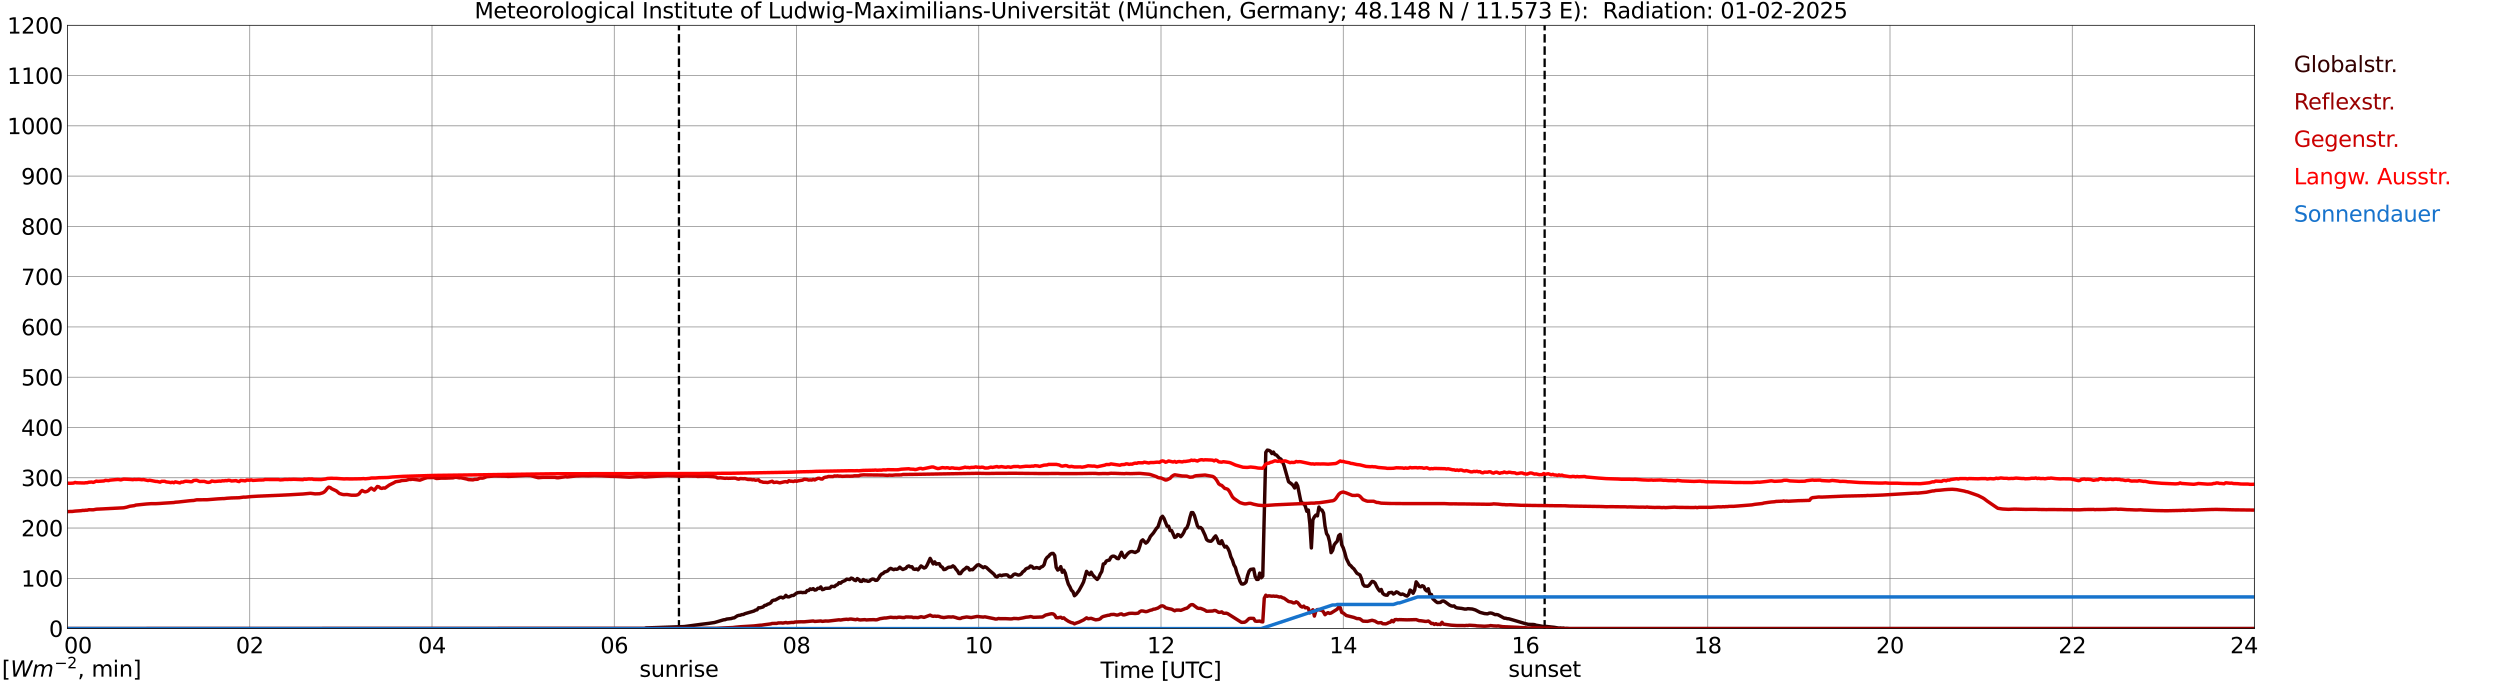 <?xml version="1.0" encoding="utf-8" standalone="no"?>
<!DOCTYPE svg PUBLIC "-//W3C//DTD SVG 1.1//EN"
  "http://www.w3.org/Graphics/SVG/1.1/DTD/svg11.dtd">
<svg xmlns:xlink="http://www.w3.org/1999/xlink" width="1085.4pt" height="296.64pt" viewBox="0 0 1085.4 296.64" xmlns="http://www.w3.org/2000/svg" version="1.1">
 <defs>
  <style type="text/css">*{stroke-linejoin: round; stroke-linecap: butt}</style>
 </defs>
 <g id="figure_1">
  <g id="patch_1">
   <path d="M 0 296.64 
L 1085.4 296.64 
L 1085.4 0 
L 0 0 
z
" style="fill: #ffffff"/>
  </g>
  <g id="axes_1">
   <g id="patch_2">
    <path d="M 29.306 272.909 
L 978.814 272.909 
L 978.814 10.976 
L 29.306 10.976 
z
" style="fill: #ffffff"/>
   </g>
   <g id="patch_3">
    <path d="M 978.814 272.909 
L 978.814 272.909 
L 978.814 10.976 
L 978.814 10.976 
z
" clip-path="url(#pa4149c5266)" style="fill: #d3d3d3; opacity: 0.25; stroke: #d3d3d3; stroke-linejoin: miter"/>
   </g>
   <g id="matplotlib.axis_1">
    <g id="xtick_1">
     <g id="line2d_1">
      <path d="M 29.306 272.909 
L 29.306 10.976 
" clip-path="url(#pa4149c5266)" style="fill: none; stroke: #808080; stroke-width: 0.3; stroke-linecap: square"/>
     </g>
     <g id="line2d_2"/>
     <g id="text_1">
      <!--    00 -->
      <g transform="translate(18.733 283.627) scale(0.095 -0.095)">
       <defs>
        <path id="DejaVuSans-20" transform="scale(0.016)"/>
        <path id="DejaVuSans-30" d="M 2034 4250 
Q 1547 4250 1301 3770 
Q 1056 3291 1056 2328 
Q 1056 1369 1301 889 
Q 1547 409 2034 409 
Q 2525 409 2770 889 
Q 3016 1369 3016 2328 
Q 3016 3291 2770 3770 
Q 2525 4250 2034 4250 
z
M 2034 4750 
Q 2819 4750 3233 4129 
Q 3647 3509 3647 2328 
Q 3647 1150 3233 529 
Q 2819 -91 2034 -91 
Q 1250 -91 836 529 
Q 422 1150 422 2328 
Q 422 3509 836 4129 
Q 1250 4750 2034 4750 
z
" transform="scale(0.016)"/>
       </defs>
       <use xlink:href="#DejaVuSans-20"/>
       <use xlink:href="#DejaVuSans-20" transform="translate(31.787 0)"/>
       <use xlink:href="#DejaVuSans-20" transform="translate(63.574 0)"/>
       <use xlink:href="#DejaVuSans-30" transform="translate(95.361 0)"/>
       <use xlink:href="#DejaVuSans-30" transform="translate(158.984 0)"/>
      </g>
     </g>
    </g>
    <g id="xtick_2">
     <g id="line2d_3">
      <path d="M 108.431 272.909 
L 108.431 10.976 
" clip-path="url(#pa4149c5266)" style="fill: none; stroke: #808080; stroke-width: 0.3; stroke-linecap: square"/>
     </g>
     <g id="line2d_4"/>
     <g id="text_2">
      <!-- 02 -->
      <g transform="translate(102.387 283.627) scale(0.095 -0.095)">
       <defs>
        <path id="DejaVuSans-32" d="M 1228 531 
L 3431 531 
L 3431 0 
L 469 0 
L 469 531 
Q 828 903 1448 1529 
Q 2069 2156 2228 2338 
Q 2531 2678 2651 2914 
Q 2772 3150 2772 3378 
Q 2772 3750 2511 3984 
Q 2250 4219 1831 4219 
Q 1534 4219 1204 4116 
Q 875 4013 500 3803 
L 500 4441 
Q 881 4594 1212 4672 
Q 1544 4750 1819 4750 
Q 2544 4750 2975 4387 
Q 3406 4025 3406 3419 
Q 3406 3131 3298 2873 
Q 3191 2616 2906 2266 
Q 2828 2175 2409 1742 
Q 1991 1309 1228 531 
z
" transform="scale(0.016)"/>
       </defs>
       <use xlink:href="#DejaVuSans-30"/>
       <use xlink:href="#DejaVuSans-32" transform="translate(63.623 0)"/>
      </g>
     </g>
    </g>
    <g id="xtick_3">
     <g id="line2d_5">
      <path d="M 187.557 272.909 
L 187.557 10.976 
" clip-path="url(#pa4149c5266)" style="fill: none; stroke: #808080; stroke-width: 0.3; stroke-linecap: square"/>
     </g>
     <g id="line2d_6"/>
     <g id="text_3">
      <!-- 04 -->
      <g transform="translate(181.513 283.627) scale(0.095 -0.095)">
       <defs>
        <path id="DejaVuSans-34" d="M 2419 4116 
L 825 1625 
L 2419 1625 
L 2419 4116 
z
M 2253 4666 
L 3047 4666 
L 3047 1625 
L 3713 1625 
L 3713 1100 
L 3047 1100 
L 3047 0 
L 2419 0 
L 2419 1100 
L 313 1100 
L 313 1709 
L 2253 4666 
z
" transform="scale(0.016)"/>
       </defs>
       <use xlink:href="#DejaVuSans-30"/>
       <use xlink:href="#DejaVuSans-34" transform="translate(63.623 0)"/>
      </g>
     </g>
    </g>
    <g id="xtick_4">
     <g id="line2d_7">
      <path d="M 266.683 272.909 
L 266.683 10.976 
" clip-path="url(#pa4149c5266)" style="fill: none; stroke: #808080; stroke-width: 0.3; stroke-linecap: square"/>
     </g>
     <g id="line2d_8"/>
     <g id="text_4">
      <!-- 06 -->
      <g transform="translate(260.638 283.627) scale(0.095 -0.095)">
       <defs>
        <path id="DejaVuSans-36" d="M 2113 2584 
Q 1688 2584 1439 2293 
Q 1191 2003 1191 1497 
Q 1191 994 1439 701 
Q 1688 409 2113 409 
Q 2538 409 2786 701 
Q 3034 994 3034 1497 
Q 3034 2003 2786 2293 
Q 2538 2584 2113 2584 
z
M 3366 4563 
L 3366 3988 
Q 3128 4100 2886 4159 
Q 2644 4219 2406 4219 
Q 1781 4219 1451 3797 
Q 1122 3375 1075 2522 
Q 1259 2794 1537 2939 
Q 1816 3084 2150 3084 
Q 2853 3084 3261 2657 
Q 3669 2231 3669 1497 
Q 3669 778 3244 343 
Q 2819 -91 2113 -91 
Q 1303 -91 875 529 
Q 447 1150 447 2328 
Q 447 3434 972 4092 
Q 1497 4750 2381 4750 
Q 2619 4750 2861 4703 
Q 3103 4656 3366 4563 
z
" transform="scale(0.016)"/>
       </defs>
       <use xlink:href="#DejaVuSans-30"/>
       <use xlink:href="#DejaVuSans-36" transform="translate(63.623 0)"/>
      </g>
     </g>
    </g>
    <g id="xtick_5">
     <g id="line2d_9">
      <path d="M 345.808 272.909 
L 345.808 10.976 
" clip-path="url(#pa4149c5266)" style="fill: none; stroke: #808080; stroke-width: 0.3; stroke-linecap: square"/>
     </g>
     <g id="line2d_10"/>
     <g id="text_5">
      <!-- 08 -->
      <g transform="translate(339.764 283.627) scale(0.095 -0.095)">
       <defs>
        <path id="DejaVuSans-38" d="M 2034 2216 
Q 1584 2216 1326 1975 
Q 1069 1734 1069 1313 
Q 1069 891 1326 650 
Q 1584 409 2034 409 
Q 2484 409 2743 651 
Q 3003 894 3003 1313 
Q 3003 1734 2745 1975 
Q 2488 2216 2034 2216 
z
M 1403 2484 
Q 997 2584 770 2862 
Q 544 3141 544 3541 
Q 544 4100 942 4425 
Q 1341 4750 2034 4750 
Q 2731 4750 3128 4425 
Q 3525 4100 3525 3541 
Q 3525 3141 3298 2862 
Q 3072 2584 2669 2484 
Q 3125 2378 3379 2068 
Q 3634 1759 3634 1313 
Q 3634 634 3220 271 
Q 2806 -91 2034 -91 
Q 1263 -91 848 271 
Q 434 634 434 1313 
Q 434 1759 690 2068 
Q 947 2378 1403 2484 
z
M 1172 3481 
Q 1172 3119 1398 2916 
Q 1625 2713 2034 2713 
Q 2441 2713 2670 2916 
Q 2900 3119 2900 3481 
Q 2900 3844 2670 4047 
Q 2441 4250 2034 4250 
Q 1625 4250 1398 4047 
Q 1172 3844 1172 3481 
z
" transform="scale(0.016)"/>
       </defs>
       <use xlink:href="#DejaVuSans-30"/>
       <use xlink:href="#DejaVuSans-38" transform="translate(63.623 0)"/>
      </g>
     </g>
    </g>
    <g id="xtick_6">
     <g id="line2d_11">
      <path d="M 424.934 272.909 
L 424.934 10.976 
" clip-path="url(#pa4149c5266)" style="fill: none; stroke: #808080; stroke-width: 0.3; stroke-linecap: square"/>
     </g>
     <g id="line2d_12"/>
     <g id="text_6">
      <!-- 10 -->
      <g transform="translate(418.89 283.627) scale(0.095 -0.095)">
       <defs>
        <path id="DejaVuSans-31" d="M 794 531 
L 1825 531 
L 1825 4091 
L 703 3866 
L 703 4441 
L 1819 4666 
L 2450 4666 
L 2450 531 
L 3481 531 
L 3481 0 
L 794 0 
L 794 531 
z
" transform="scale(0.016)"/>
       </defs>
       <use xlink:href="#DejaVuSans-31"/>
       <use xlink:href="#DejaVuSans-30" transform="translate(63.623 0)"/>
      </g>
     </g>
    </g>
    <g id="xtick_7">
     <g id="line2d_13">
      <path d="M 504.06 272.909 
L 504.06 10.976 
" clip-path="url(#pa4149c5266)" style="fill: none; stroke: #808080; stroke-width: 0.3; stroke-linecap: square"/>
     </g>
     <g id="line2d_14"/>
     <g id="text_7">
      <!-- 12 -->
      <g transform="translate(498.015 283.627) scale(0.095 -0.095)">
       <use xlink:href="#DejaVuSans-31"/>
       <use xlink:href="#DejaVuSans-32" transform="translate(63.623 0)"/>
      </g>
     </g>
    </g>
    <g id="xtick_8">
     <g id="line2d_15">
      <path d="M 583.185 272.909 
L 583.185 10.976 
" clip-path="url(#pa4149c5266)" style="fill: none; stroke: #808080; stroke-width: 0.3; stroke-linecap: square"/>
     </g>
     <g id="line2d_16"/>
     <g id="text_8">
      <!-- 14 -->
      <g transform="translate(577.141 283.627) scale(0.095 -0.095)">
       <use xlink:href="#DejaVuSans-31"/>
       <use xlink:href="#DejaVuSans-34" transform="translate(63.623 0)"/>
      </g>
     </g>
    </g>
    <g id="xtick_9">
     <g id="line2d_17">
      <path d="M 662.311 272.909 
L 662.311 10.976 
" clip-path="url(#pa4149c5266)" style="fill: none; stroke: #808080; stroke-width: 0.3; stroke-linecap: square"/>
     </g>
     <g id="line2d_18"/>
     <g id="text_9">
      <!-- 16 -->
      <g transform="translate(656.267 283.627) scale(0.095 -0.095)">
       <use xlink:href="#DejaVuSans-31"/>
       <use xlink:href="#DejaVuSans-36" transform="translate(63.623 0)"/>
      </g>
     </g>
    </g>
    <g id="xtick_10">
     <g id="line2d_19">
      <path d="M 741.437 272.909 
L 741.437 10.976 
" clip-path="url(#pa4149c5266)" style="fill: none; stroke: #808080; stroke-width: 0.3; stroke-linecap: square"/>
     </g>
     <g id="line2d_20"/>
     <g id="text_10">
      <!-- 18 -->
      <g transform="translate(735.392 283.627) scale(0.095 -0.095)">
       <use xlink:href="#DejaVuSans-31"/>
       <use xlink:href="#DejaVuSans-38" transform="translate(63.623 0)"/>
      </g>
     </g>
    </g>
    <g id="xtick_11">
     <g id="line2d_21">
      <path d="M 820.562 272.909 
L 820.562 10.976 
" clip-path="url(#pa4149c5266)" style="fill: none; stroke: #808080; stroke-width: 0.3; stroke-linecap: square"/>
     </g>
     <g id="line2d_22"/>
     <g id="text_11">
      <!-- 20 -->
      <g transform="translate(814.518 283.627) scale(0.095 -0.095)">
       <use xlink:href="#DejaVuSans-32"/>
       <use xlink:href="#DejaVuSans-30" transform="translate(63.623 0)"/>
      </g>
     </g>
    </g>
    <g id="xtick_12">
     <g id="line2d_23">
      <path d="M 899.688 272.909 
L 899.688 10.976 
" clip-path="url(#pa4149c5266)" style="fill: none; stroke: #808080; stroke-width: 0.3; stroke-linecap: square"/>
     </g>
     <g id="line2d_24"/>
     <g id="text_12">
      <!-- 22 -->
      <g transform="translate(893.644 283.627) scale(0.095 -0.095)">
       <use xlink:href="#DejaVuSans-32"/>
       <use xlink:href="#DejaVuSans-32" transform="translate(63.623 0)"/>
      </g>
     </g>
    </g>
    <g id="xtick_13">
     <g id="line2d_25">
      <path d="M 978.814 272.909 
L 978.814 10.976 
" clip-path="url(#pa4149c5266)" style="fill: none; stroke: #808080; stroke-width: 0.3; stroke-linecap: square"/>
     </g>
     <g id="line2d_26"/>
     <g id="text_13">
      <!-- 24    -->
      <g transform="translate(968.241 283.627) scale(0.095 -0.095)">
       <use xlink:href="#DejaVuSans-32"/>
       <use xlink:href="#DejaVuSans-34" transform="translate(63.623 0)"/>
       <use xlink:href="#DejaVuSans-20" transform="translate(127.246 0)"/>
       <use xlink:href="#DejaVuSans-20" transform="translate(159.033 0)"/>
       <use xlink:href="#DejaVuSans-20" transform="translate(190.82 0)"/>
      </g>
     </g>
    </g>
    <g id="text_14">
     <!-- Time [UTC] -->
     <g transform="translate(477.806 294.322) scale(0.095 -0.095)">
      <defs>
       <path id="DejaVuSans-54" d="M -19 4666 
L 3928 4666 
L 3928 4134 
L 2272 4134 
L 2272 0 
L 1638 0 
L 1638 4134 
L -19 4134 
L -19 4666 
z
" transform="scale(0.016)"/>
       <path id="DejaVuSans-69" d="M 603 3500 
L 1178 3500 
L 1178 0 
L 603 0 
L 603 3500 
z
M 603 4863 
L 1178 4863 
L 1178 4134 
L 603 4134 
L 603 4863 
z
" transform="scale(0.016)"/>
       <path id="DejaVuSans-6d" d="M 3328 2828 
Q 3544 3216 3844 3400 
Q 4144 3584 4550 3584 
Q 5097 3584 5394 3201 
Q 5691 2819 5691 2113 
L 5691 0 
L 5113 0 
L 5113 2094 
Q 5113 2597 4934 2840 
Q 4756 3084 4391 3084 
Q 3944 3084 3684 2787 
Q 3425 2491 3425 1978 
L 3425 0 
L 2847 0 
L 2847 2094 
Q 2847 2600 2669 2842 
Q 2491 3084 2119 3084 
Q 1678 3084 1418 2786 
Q 1159 2488 1159 1978 
L 1159 0 
L 581 0 
L 581 3500 
L 1159 3500 
L 1159 2956 
Q 1356 3278 1631 3431 
Q 1906 3584 2284 3584 
Q 2666 3584 2933 3390 
Q 3200 3197 3328 2828 
z
" transform="scale(0.016)"/>
       <path id="DejaVuSans-65" d="M 3597 1894 
L 3597 1613 
L 953 1613 
Q 991 1019 1311 708 
Q 1631 397 2203 397 
Q 2534 397 2845 478 
Q 3156 559 3463 722 
L 3463 178 
Q 3153 47 2828 -22 
Q 2503 -91 2169 -91 
Q 1331 -91 842 396 
Q 353 884 353 1716 
Q 353 2575 817 3079 
Q 1281 3584 2069 3584 
Q 2775 3584 3186 3129 
Q 3597 2675 3597 1894 
z
M 3022 2063 
Q 3016 2534 2758 2815 
Q 2500 3097 2075 3097 
Q 1594 3097 1305 2825 
Q 1016 2553 972 2059 
L 3022 2063 
z
" transform="scale(0.016)"/>
       <path id="DejaVuSans-5b" d="M 550 4863 
L 1875 4863 
L 1875 4416 
L 1125 4416 
L 1125 -397 
L 1875 -397 
L 1875 -844 
L 550 -844 
L 550 4863 
z
" transform="scale(0.016)"/>
       <path id="DejaVuSans-55" d="M 556 4666 
L 1191 4666 
L 1191 1831 
Q 1191 1081 1462 751 
Q 1734 422 2344 422 
Q 2950 422 3222 751 
Q 3494 1081 3494 1831 
L 3494 4666 
L 4128 4666 
L 4128 1753 
Q 4128 841 3676 375 
Q 3225 -91 2344 -91 
Q 1459 -91 1007 375 
Q 556 841 556 1753 
L 556 4666 
z
" transform="scale(0.016)"/>
       <path id="DejaVuSans-43" d="M 4122 4306 
L 4122 3641 
Q 3803 3938 3442 4084 
Q 3081 4231 2675 4231 
Q 1875 4231 1450 3742 
Q 1025 3253 1025 2328 
Q 1025 1406 1450 917 
Q 1875 428 2675 428 
Q 3081 428 3442 575 
Q 3803 722 4122 1019 
L 4122 359 
Q 3791 134 3420 21 
Q 3050 -91 2638 -91 
Q 1578 -91 968 557 
Q 359 1206 359 2328 
Q 359 3453 968 4101 
Q 1578 4750 2638 4750 
Q 3056 4750 3426 4639 
Q 3797 4528 4122 4306 
z
" transform="scale(0.016)"/>
       <path id="DejaVuSans-5d" d="M 1947 4863 
L 1947 -844 
L 622 -844 
L 622 -397 
L 1369 -397 
L 1369 4416 
L 622 4416 
L 622 4863 
L 1947 4863 
z
" transform="scale(0.016)"/>
      </defs>
      <use xlink:href="#DejaVuSans-54"/>
      <use xlink:href="#DejaVuSans-69" transform="translate(57.959 0)"/>
      <use xlink:href="#DejaVuSans-6d" transform="translate(85.742 0)"/>
      <use xlink:href="#DejaVuSans-65" transform="translate(183.154 0)"/>
      <use xlink:href="#DejaVuSans-20" transform="translate(244.678 0)"/>
      <use xlink:href="#DejaVuSans-5b" transform="translate(276.465 0)"/>
      <use xlink:href="#DejaVuSans-55" transform="translate(315.479 0)"/>
      <use xlink:href="#DejaVuSans-54" transform="translate(388.672 0)"/>
      <use xlink:href="#DejaVuSans-43" transform="translate(443.881 0)"/>
      <use xlink:href="#DejaVuSans-5d" transform="translate(513.705 0)"/>
     </g>
    </g>
   </g>
   <g id="matplotlib.axis_2">
    <g id="ytick_1">
     <g id="line2d_27">
      <path d="M 29.306 272.909 
L 978.814 272.909 
" clip-path="url(#pa4149c5266)" style="fill: none; stroke: #808080; stroke-width: 0.3; stroke-linecap: square"/>
     </g>
     <g id="line2d_28"/>
     <g id="text_15">
      <!-- 0 -->
      <g transform="translate(21.261 276.518) scale(0.095 -0.095)">
       <use xlink:href="#DejaVuSans-30"/>
      </g>
     </g>
    </g>
    <g id="ytick_2">
     <g id="line2d_29">
      <path d="M 29.306 251.081 
L 978.814 251.081 
" clip-path="url(#pa4149c5266)" style="fill: none; stroke: #808080; stroke-width: 0.3; stroke-linecap: square"/>
     </g>
     <g id="line2d_30"/>
     <g id="text_16">
      <!-- 100 -->
      <g transform="translate(9.173 254.69) scale(0.095 -0.095)">
       <use xlink:href="#DejaVuSans-31"/>
       <use xlink:href="#DejaVuSans-30" transform="translate(63.623 0)"/>
       <use xlink:href="#DejaVuSans-30" transform="translate(127.246 0)"/>
      </g>
     </g>
    </g>
    <g id="ytick_3">
     <g id="line2d_31">
      <path d="M 29.306 229.253 
L 978.814 229.253 
" clip-path="url(#pa4149c5266)" style="fill: none; stroke: #808080; stroke-width: 0.3; stroke-linecap: square"/>
     </g>
     <g id="line2d_32"/>
     <g id="text_17">
      <!-- 200 -->
      <g transform="translate(9.173 232.863) scale(0.095 -0.095)">
       <use xlink:href="#DejaVuSans-32"/>
       <use xlink:href="#DejaVuSans-30" transform="translate(63.623 0)"/>
       <use xlink:href="#DejaVuSans-30" transform="translate(127.246 0)"/>
      </g>
     </g>
    </g>
    <g id="ytick_4">
     <g id="line2d_33">
      <path d="M 29.306 207.426 
L 978.814 207.426 
" clip-path="url(#pa4149c5266)" style="fill: none; stroke: #808080; stroke-width: 0.3; stroke-linecap: square"/>
     </g>
     <g id="line2d_34"/>
     <g id="text_18">
      <!-- 300 -->
      <g transform="translate(9.173 211.035) scale(0.095 -0.095)">
       <defs>
        <path id="DejaVuSans-33" d="M 2597 2516 
Q 3050 2419 3304 2112 
Q 3559 1806 3559 1356 
Q 3559 666 3084 287 
Q 2609 -91 1734 -91 
Q 1441 -91 1130 -33 
Q 819 25 488 141 
L 488 750 
Q 750 597 1062 519 
Q 1375 441 1716 441 
Q 2309 441 2620 675 
Q 2931 909 2931 1356 
Q 2931 1769 2642 2001 
Q 2353 2234 1838 2234 
L 1294 2234 
L 1294 2753 
L 1863 2753 
Q 2328 2753 2575 2939 
Q 2822 3125 2822 3475 
Q 2822 3834 2567 4026 
Q 2313 4219 1838 4219 
Q 1578 4219 1281 4162 
Q 984 4106 628 3988 
L 628 4550 
Q 988 4650 1302 4700 
Q 1616 4750 1894 4750 
Q 2613 4750 3031 4423 
Q 3450 4097 3450 3541 
Q 3450 3153 3228 2886 
Q 3006 2619 2597 2516 
z
" transform="scale(0.016)"/>
       </defs>
       <use xlink:href="#DejaVuSans-33"/>
       <use xlink:href="#DejaVuSans-30" transform="translate(63.623 0)"/>
       <use xlink:href="#DejaVuSans-30" transform="translate(127.246 0)"/>
      </g>
     </g>
    </g>
    <g id="ytick_5">
     <g id="line2d_35">
      <path d="M 29.306 185.598 
L 978.814 185.598 
" clip-path="url(#pa4149c5266)" style="fill: none; stroke: #808080; stroke-width: 0.3; stroke-linecap: square"/>
     </g>
     <g id="line2d_36"/>
     <g id="text_19">
      <!-- 400 -->
      <g transform="translate(9.173 189.207) scale(0.095 -0.095)">
       <use xlink:href="#DejaVuSans-34"/>
       <use xlink:href="#DejaVuSans-30" transform="translate(63.623 0)"/>
       <use xlink:href="#DejaVuSans-30" transform="translate(127.246 0)"/>
      </g>
     </g>
    </g>
    <g id="ytick_6">
     <g id="line2d_37">
      <path d="M 29.306 163.77 
L 978.814 163.77 
" clip-path="url(#pa4149c5266)" style="fill: none; stroke: #808080; stroke-width: 0.3; stroke-linecap: square"/>
     </g>
     <g id="line2d_38"/>
     <g id="text_20">
      <!-- 500 -->
      <g transform="translate(9.173 167.379) scale(0.095 -0.095)">
       <defs>
        <path id="DejaVuSans-35" d="M 691 4666 
L 3169 4666 
L 3169 4134 
L 1269 4134 
L 1269 2991 
Q 1406 3038 1543 3061 
Q 1681 3084 1819 3084 
Q 2600 3084 3056 2656 
Q 3513 2228 3513 1497 
Q 3513 744 3044 326 
Q 2575 -91 1722 -91 
Q 1428 -91 1123 -41 
Q 819 9 494 109 
L 494 744 
Q 775 591 1075 516 
Q 1375 441 1709 441 
Q 2250 441 2565 725 
Q 2881 1009 2881 1497 
Q 2881 1984 2565 2268 
Q 2250 2553 1709 2553 
Q 1456 2553 1204 2497 
Q 953 2441 691 2322 
L 691 4666 
z
" transform="scale(0.016)"/>
       </defs>
       <use xlink:href="#DejaVuSans-35"/>
       <use xlink:href="#DejaVuSans-30" transform="translate(63.623 0)"/>
       <use xlink:href="#DejaVuSans-30" transform="translate(127.246 0)"/>
      </g>
     </g>
    </g>
    <g id="ytick_7">
     <g id="line2d_39">
      <path d="M 29.306 141.942 
L 978.814 141.942 
" clip-path="url(#pa4149c5266)" style="fill: none; stroke: #808080; stroke-width: 0.3; stroke-linecap: square"/>
     </g>
     <g id="line2d_40"/>
     <g id="text_21">
      <!-- 600 -->
      <g transform="translate(9.173 145.551) scale(0.095 -0.095)">
       <use xlink:href="#DejaVuSans-36"/>
       <use xlink:href="#DejaVuSans-30" transform="translate(63.623 0)"/>
       <use xlink:href="#DejaVuSans-30" transform="translate(127.246 0)"/>
      </g>
     </g>
    </g>
    <g id="ytick_8">
     <g id="line2d_41">
      <path d="M 29.306 120.114 
L 978.814 120.114 
" clip-path="url(#pa4149c5266)" style="fill: none; stroke: #808080; stroke-width: 0.3; stroke-linecap: square"/>
     </g>
     <g id="line2d_42"/>
     <g id="text_22">
      <!-- 700 -->
      <g transform="translate(9.173 123.724) scale(0.095 -0.095)">
       <defs>
        <path id="DejaVuSans-37" d="M 525 4666 
L 3525 4666 
L 3525 4397 
L 1831 0 
L 1172 0 
L 2766 4134 
L 525 4134 
L 525 4666 
z
" transform="scale(0.016)"/>
       </defs>
       <use xlink:href="#DejaVuSans-37"/>
       <use xlink:href="#DejaVuSans-30" transform="translate(63.623 0)"/>
       <use xlink:href="#DejaVuSans-30" transform="translate(127.246 0)"/>
      </g>
     </g>
    </g>
    <g id="ytick_9">
     <g id="line2d_43">
      <path d="M 29.306 98.287 
L 978.814 98.287 
" clip-path="url(#pa4149c5266)" style="fill: none; stroke: #808080; stroke-width: 0.3; stroke-linecap: square"/>
     </g>
     <g id="line2d_44"/>
     <g id="text_23">
      <!-- 800 -->
      <g transform="translate(9.173 101.896) scale(0.095 -0.095)">
       <use xlink:href="#DejaVuSans-38"/>
       <use xlink:href="#DejaVuSans-30" transform="translate(63.623 0)"/>
       <use xlink:href="#DejaVuSans-30" transform="translate(127.246 0)"/>
      </g>
     </g>
    </g>
    <g id="ytick_10">
     <g id="line2d_45">
      <path d="M 29.306 76.459 
L 978.814 76.459 
" clip-path="url(#pa4149c5266)" style="fill: none; stroke: #808080; stroke-width: 0.3; stroke-linecap: square"/>
     </g>
     <g id="line2d_46"/>
     <g id="text_24">
      <!-- 900 -->
      <g transform="translate(9.173 80.068) scale(0.095 -0.095)">
       <defs>
        <path id="DejaVuSans-39" d="M 703 97 
L 703 672 
Q 941 559 1184 500 
Q 1428 441 1663 441 
Q 2288 441 2617 861 
Q 2947 1281 2994 2138 
Q 2813 1869 2534 1725 
Q 2256 1581 1919 1581 
Q 1219 1581 811 2004 
Q 403 2428 403 3163 
Q 403 3881 828 4315 
Q 1253 4750 1959 4750 
Q 2769 4750 3195 4129 
Q 3622 3509 3622 2328 
Q 3622 1225 3098 567 
Q 2575 -91 1691 -91 
Q 1453 -91 1209 -44 
Q 966 3 703 97 
z
M 1959 2075 
Q 2384 2075 2632 2365 
Q 2881 2656 2881 3163 
Q 2881 3666 2632 3958 
Q 2384 4250 1959 4250 
Q 1534 4250 1286 3958 
Q 1038 3666 1038 3163 
Q 1038 2656 1286 2365 
Q 1534 2075 1959 2075 
z
" transform="scale(0.016)"/>
       </defs>
       <use xlink:href="#DejaVuSans-39"/>
       <use xlink:href="#DejaVuSans-30" transform="translate(63.623 0)"/>
       <use xlink:href="#DejaVuSans-30" transform="translate(127.246 0)"/>
      </g>
     </g>
    </g>
    <g id="ytick_11">
     <g id="line2d_47">
      <path d="M 29.306 54.631 
L 978.814 54.631 
" clip-path="url(#pa4149c5266)" style="fill: none; stroke: #808080; stroke-width: 0.3; stroke-linecap: square"/>
     </g>
     <g id="line2d_48"/>
     <g id="text_25">
      <!-- 1000 -->
      <g transform="translate(3.128 58.24) scale(0.095 -0.095)">
       <use xlink:href="#DejaVuSans-31"/>
       <use xlink:href="#DejaVuSans-30" transform="translate(63.623 0)"/>
       <use xlink:href="#DejaVuSans-30" transform="translate(127.246 0)"/>
       <use xlink:href="#DejaVuSans-30" transform="translate(190.869 0)"/>
      </g>
     </g>
    </g>
    <g id="ytick_12">
     <g id="line2d_49">
      <path d="M 29.306 32.803 
L 978.814 32.803 
" clip-path="url(#pa4149c5266)" style="fill: none; stroke: #808080; stroke-width: 0.3; stroke-linecap: square"/>
     </g>
     <g id="line2d_50"/>
     <g id="text_26">
      <!-- 1100 -->
      <g transform="translate(3.128 36.413) scale(0.095 -0.095)">
       <use xlink:href="#DejaVuSans-31"/>
       <use xlink:href="#DejaVuSans-31" transform="translate(63.623 0)"/>
       <use xlink:href="#DejaVuSans-30" transform="translate(127.246 0)"/>
       <use xlink:href="#DejaVuSans-30" transform="translate(190.869 0)"/>
      </g>
     </g>
    </g>
    <g id="ytick_13">
     <g id="line2d_51">
      <path d="M 29.306 10.976 
L 978.814 10.976 
" clip-path="url(#pa4149c5266)" style="fill: none; stroke: #808080; stroke-width: 0.3; stroke-linecap: square"/>
     </g>
     <g id="line2d_52"/>
     <g id="text_27">
      <!-- 1200 -->
      <g transform="translate(3.128 14.585) scale(0.095 -0.095)">
       <use xlink:href="#DejaVuSans-31"/>
       <use xlink:href="#DejaVuSans-32" transform="translate(63.623 0)"/>
       <use xlink:href="#DejaVuSans-30" transform="translate(127.246 0)"/>
       <use xlink:href="#DejaVuSans-30" transform="translate(190.869 0)"/>
      </g>
     </g>
    </g>
   </g>
   <g id="line2d_53">
    <path d="M 294.772 272.909 
L 294.772 10.976 
" clip-path="url(#pa4149c5266)" style="fill: none; stroke-dasharray: 3.7,1.6; stroke-dashoffset: 0; stroke: #000000"/>
   </g>
   <g id="line2d_54">
    <path d="M 670.619 272.909 
L 670.619 10.976 
" clip-path="url(#pa4149c5266)" style="fill: none; stroke-dasharray: 3.7,1.6; stroke-dashoffset: 0; stroke: #000000"/>
   </g>
   <g id="line2d_55">
    <path d="M 29.306 272.909 
L 279.87 272.909 
L 280.53 272.625 
L 297.014 272.038 
L 302.949 271.248 
L 304.267 271.064 
L 307.564 270.661 
L 310.202 270.274 
L 311.521 269.89 
L 314.158 269.1 
L 314.818 269.039 
L 315.477 268.775 
L 317.455 268.552 
L 318.114 268.329 
L 318.774 268.249 
L 320.093 267.375 
L 320.752 267.175 
L 321.411 267.092 
L 322.071 266.83 
L 322.73 266.788 
L 323.39 266.443 
L 327.346 265.289 
L 328.005 264.883 
L 328.665 264.763 
L 329.324 263.89 
L 329.983 263.89 
L 331.302 263.505 
L 331.961 262.857 
L 332.621 262.755 
L 333.28 262.329 
L 333.94 262.128 
L 334.599 261.742 
L 335.258 260.829 
L 335.918 260.567 
L 336.577 260.506 
L 337.896 259.775 
L 338.555 259.371 
L 339.215 259.269 
L 339.874 259.594 
L 340.533 259.29 
L 341.193 258.478 
L 341.852 259.107 
L 342.512 259.149 
L 343.83 258.54 
L 344.49 258.54 
L 345.808 257.527 
L 346.468 257.282 
L 347.787 257.162 
L 348.446 257.304 
L 349.105 257.202 
L 349.765 257.243 
L 350.424 256.392 
L 351.083 256.372 
L 351.743 255.682 
L 352.402 255.905 
L 353.062 255.56 
L 353.721 256.189 
L 354.38 256.067 
L 355.04 255.418 
L 355.699 255.46 
L 356.359 254.811 
L 357.018 256.005 
L 357.677 255.824 
L 358.337 255.438 
L 359.655 255.379 
L 360.315 255.318 
L 360.974 254.567 
L 362.293 254.67 
L 362.952 254.061 
L 363.612 253.818 
L 364.271 252.987 
L 364.93 253.209 
L 365.59 252.602 
L 366.909 252.035 
L 367.568 251.446 
L 368.887 251.609 
L 369.546 251 
L 370.206 251.184 
L 370.865 251.832 
L 371.524 252.074 
L 372.184 251.184 
L 372.843 251.568 
L 373.502 252.378 
L 374.162 252.419 
L 374.821 251.609 
L 375.481 252.155 
L 376.14 252.094 
L 376.799 252.399 
L 377.459 252.297 
L 378.118 251.71 
L 378.777 251.384 
L 379.437 251.487 
L 380.096 251.974 
L 380.756 251.913 
L 381.415 251.162 
L 382.074 249.946 
L 382.734 249.237 
L 383.393 248.953 
L 384.053 248.324 
L 384.712 248.163 
L 385.371 247.879 
L 386.031 247.15 
L 386.69 246.764 
L 388.009 247.331 
L 388.668 247.069 
L 389.328 247.189 
L 389.987 246.905 
L 390.646 246.237 
L 391.306 246.825 
L 391.965 247.25 
L 393.284 246.724 
L 393.943 245.934 
L 394.603 245.711 
L 395.262 246.137 
L 395.921 246.056 
L 396.581 247.047 
L 397.24 247.211 
L 397.899 247.008 
L 398.559 247.414 
L 399.878 245.711 
L 401.196 246.624 
L 401.856 246.36 
L 402.515 245.325 
L 403.834 242.426 
L 405.153 244.819 
L 405.812 243.948 
L 406.471 244.941 
L 407.131 244.738 
L 407.79 244.738 
L 408.45 245.914 
L 409.109 246.237 
L 409.768 247.292 
L 410.428 247.189 
L 411.746 246.299 
L 413.065 246.176 
L 413.725 245.67 
L 414.384 246.157 
L 415.043 247.13 
L 415.703 247.859 
L 416.362 249.034 
L 417.022 249.034 
L 417.681 248.062 
L 418.34 247.373 
L 419 246.947 
L 419.659 246.299 
L 420.318 246.502 
L 420.978 247.473 
L 421.637 247.292 
L 422.297 247.331 
L 424.275 245.325 
L 424.934 245.183 
L 426.912 246.46 
L 427.572 246.056 
L 428.231 246.36 
L 429.55 247.595 
L 431.528 249.298 
L 432.187 250.21 
L 432.847 250.535 
L 433.506 249.926 
L 434.165 249.684 
L 434.825 249.946 
L 435.484 249.684 
L 436.803 249.542 
L 437.462 249.684 
L 438.122 250.413 
L 438.781 250.535 
L 439.44 250.11 
L 440.1 249.42 
L 440.759 249.197 
L 442.078 249.684 
L 442.737 249.581 
L 443.397 249.156 
L 444.056 248.265 
L 444.716 247.84 
L 445.375 247.008 
L 446.034 246.683 
L 446.694 246.521 
L 447.353 245.751 
L 448.012 245.914 
L 448.672 246.705 
L 449.331 246.624 
L 449.991 246.421 
L 450.65 246.541 
L 451.309 246.785 
L 451.969 246.176 
L 452.628 245.954 
L 453.287 245.225 
L 453.947 242.974 
L 454.606 242.003 
L 455.266 241.516 
L 455.925 240.704 
L 456.584 240.3 
L 457.244 240.278 
L 457.903 241.152 
L 458.563 246.36 
L 459.222 247.495 
L 459.881 247.089 
L 460.541 246.015 
L 461.2 248.446 
L 461.859 247.556 
L 462.519 248.852 
L 463.178 251.507 
L 463.838 253.615 
L 464.497 254.77 
L 465.156 256.25 
L 465.816 256.857 
L 466.475 258.642 
L 467.134 258.114 
L 468.453 256.392 
L 469.772 253.999 
L 470.431 252.661 
L 471.75 248.062 
L 472.409 248.975 
L 473.069 249.501 
L 473.728 248.427 
L 474.388 249.581 
L 475.706 251 
L 476.366 251.568 
L 477.025 250.778 
L 477.685 249.237 
L 478.344 248.123 
L 479.003 244.86 
L 479.663 244.677 
L 480.322 243.561 
L 480.981 243.299 
L 481.641 243.177 
L 482.3 241.942 
L 482.96 241.494 
L 483.619 241.455 
L 484.278 241.8 
L 484.938 242.448 
L 485.597 242.549 
L 486.916 239.772 
L 487.575 241.313 
L 488.235 242.062 
L 489.553 240.442 
L 490.213 239.853 
L 490.872 239.508 
L 491.532 239.449 
L 492.85 239.875 
L 494.169 239.124 
L 494.828 237.24 
L 495.488 234.928 
L 496.147 234.381 
L 497.466 235.799 
L 498.125 235.313 
L 498.785 234.32 
L 499.444 232.923 
L 500.763 231.401 
L 502.082 229.395 
L 502.741 228.767 
L 504.06 224.816 
L 504.719 224.146 
L 505.379 225.119 
L 506.697 228.463 
L 507.357 228.443 
L 508.016 230.369 
L 508.675 230.369 
L 509.994 233.329 
L 510.654 233.064 
L 511.313 232.071 
L 511.972 232.294 
L 512.632 233.003 
L 513.291 232.252 
L 513.95 231.139 
L 514.61 229.618 
L 515.269 229.214 
L 515.929 227.551 
L 516.588 224.735 
L 517.247 222.546 
L 517.907 222.565 
L 518.566 223.823 
L 519.885 228.302 
L 520.544 229.153 
L 521.204 229.011 
L 521.863 229.557 
L 523.182 232.394 
L 523.841 234.219 
L 524.501 234.767 
L 525.16 234.948 
L 525.819 234.97 
L 526.479 234.361 
L 527.138 233.348 
L 527.797 232.658 
L 528.457 233.916 
L 529.116 235.78 
L 529.776 236.022 
L 530.435 234.767 
L 531.094 236.408 
L 531.754 237.524 
L 532.413 237.179 
L 533.073 238.05 
L 533.732 239.469 
L 534.391 241.778 
L 535.051 243.116 
L 535.71 245.225 
L 536.369 246.36 
L 537.029 248.75 
L 537.688 250.352 
L 538.348 252.358 
L 539.007 253.493 
L 539.666 253.596 
L 540.326 253.312 
L 540.985 252.703 
L 541.644 249.885 
L 542.304 247.981 
L 542.963 247.231 
L 544.282 247.028 
L 544.941 250.311 
L 545.601 251.548 
L 546.26 251.548 
L 546.919 248.811 
L 547.579 250.858 
L 548.238 250.11 
L 549.557 196.381 
L 550.216 195.427 
L 550.876 195.529 
L 551.535 195.852 
L 552.195 196.907 
L 552.854 196.258 
L 553.513 197.354 
L 554.173 197.535 
L 555.491 199.015 
L 556.151 199.338 
L 556.81 200.473 
L 557.47 202.156 
L 559.448 209.148 
L 560.766 210.121 
L 561.426 210.791 
L 562.085 211.865 
L 562.745 209.737 
L 563.404 210.973 
L 564.723 217.479 
L 565.382 218.573 
L 566.042 218.593 
L 566.701 219.749 
L 567.36 221.978 
L 568.02 221.43 
L 568.679 227.409 
L 569.338 237.888 
L 569.998 225.667 
L 570.657 224.39 
L 571.317 223.62 
L 571.976 223.964 
L 572.635 220.153 
L 573.295 221.269 
L 573.954 221.472 
L 574.613 222.749 
L 575.273 228.402 
L 575.932 231.665 
L 576.592 232.678 
L 577.251 235.212 
L 577.91 239.934 
L 578.57 238.962 
L 579.229 236.611 
L 579.889 235.679 
L 580.548 235.029 
L 581.207 232.558 
L 581.867 232.03 
L 582.526 236.531 
L 583.185 237.867 
L 583.845 239.934 
L 584.504 242.448 
L 585.823 245.122 
L 586.482 245.631 
L 587.142 246.421 
L 587.801 246.967 
L 589.12 248.892 
L 590.439 249.623 
L 591.098 251.203 
L 591.757 253.655 
L 592.417 254.425 
L 593.736 254.547 
L 594.395 254.122 
L 595.714 252.419 
L 596.373 252.561 
L 597.032 253.19 
L 597.692 254.608 
L 598.351 255.743 
L 599.011 256.573 
L 599.67 255.925 
L 600.329 257.608 
L 600.989 258.155 
L 601.648 258.378 
L 602.307 258.417 
L 602.967 257.365 
L 604.286 257.182 
L 604.945 257.891 
L 605.604 257.566 
L 606.264 256.959 
L 606.923 257.243 
L 607.582 257.769 
L 608.242 258.094 
L 608.901 257.891 
L 609.561 258.175 
L 610.22 258.581 
L 610.879 258.784 
L 611.539 258.114 
L 612.198 256.189 
L 612.858 256.595 
L 613.517 257.566 
L 614.176 256.208 
L 614.836 252.622 
L 615.495 253.473 
L 616.154 254.567 
L 616.814 254.77 
L 617.473 254.305 
L 618.133 254.589 
L 618.792 256.005 
L 619.451 256.573 
L 620.111 255.621 
L 620.77 258.175 
L 621.429 258.075 
L 622.089 259.978 
L 623.408 261.194 
L 624.067 261.641 
L 625.386 261.539 
L 626.045 261.013 
L 626.705 260.91 
L 627.364 261.277 
L 629.342 262.715 
L 630.001 263.019 
L 630.661 263.18 
L 631.32 263.06 
L 631.98 263.708 
L 632.639 263.931 
L 634.617 264.154 
L 635.936 264.437 
L 636.595 264.437 
L 637.255 264.254 
L 639.233 264.418 
L 640.552 264.822 
L 641.87 265.511 
L 642.53 265.856 
L 644.508 266.382 
L 645.827 266.505 
L 646.486 266.221 
L 647.145 266.14 
L 647.805 266.262 
L 649.123 266.849 
L 649.783 266.808 
L 650.442 266.95 
L 653.08 268.39 
L 653.739 268.41 
L 654.399 268.613 
L 655.058 268.652 
L 657.036 269.22 
L 662.311 270.781 
L 663.63 271.086 
L 665.608 271.125 
L 666.267 271.206 
L 666.927 271.451 
L 668.246 271.654 
L 670.224 272.038 
L 670.883 271.937 
L 674.839 272.363 
L 676.817 272.706 
L 677.477 272.647 
L 678.136 272.747 
L 678.796 272.686 
L 679.455 272.87 
L 680.114 272.808 
L 681.433 272.909 
L 978.154 272.909 
L 978.154 272.909 
" clip-path="url(#pa4149c5266)" style="fill: none; stroke: #330000; stroke-width: 1.5; stroke-linecap: square"/>
   </g>
   <g id="line2d_56">
    <path d="M 29.306 272.909 
L 310.861 272.802 
L 314.818 272.599 
L 316.136 272.538 
L 318.114 272.457 
L 319.433 272.295 
L 321.411 272.112 
L 324.708 271.909 
L 326.027 271.828 
L 327.346 271.748 
L 329.983 271.444 
L 330.643 271.425 
L 331.961 271.222 
L 334.599 270.877 
L 335.258 270.674 
L 337.236 270.654 
L 337.896 270.451 
L 339.215 270.431 
L 339.874 270.512 
L 341.193 270.268 
L 341.852 270.431 
L 343.83 270.228 
L 344.49 270.268 
L 345.149 270.065 
L 347.787 269.945 
L 349.105 269.964 
L 353.062 269.6 
L 353.721 269.803 
L 356.359 269.6 
L 357.018 269.781 
L 358.337 269.619 
L 359.655 269.639 
L 364.271 269.093 
L 364.93 269.194 
L 366.249 268.971 
L 367.568 268.849 
L 368.227 268.951 
L 368.887 268.788 
L 369.546 268.768 
L 371.524 269.052 
L 372.184 268.81 
L 372.843 269.052 
L 373.502 269.154 
L 375.481 269.013 
L 376.14 269.154 
L 377.459 269.071 
L 379.437 269.032 
L 380.096 269.113 
L 380.756 269.071 
L 382.074 268.607 
L 384.053 268.303 
L 384.712 268.303 
L 386.69 267.978 
L 388.009 268.12 
L 388.668 268.059 
L 389.328 268.139 
L 389.987 267.978 
L 390.646 267.958 
L 391.965 268.12 
L 392.624 268.12 
L 393.284 267.856 
L 395.921 267.917 
L 396.581 268.139 
L 397.24 268.059 
L 398.559 268.139 
L 399.878 267.755 
L 401.196 268.039 
L 403.834 267.066 
L 404.493 267.41 
L 405.153 267.594 
L 405.812 267.472 
L 406.471 267.594 
L 407.131 267.533 
L 407.79 267.653 
L 408.45 267.917 
L 409.768 268.12 
L 411.746 267.836 
L 413.065 267.897 
L 413.725 267.795 
L 415.043 268.139 
L 415.703 268.384 
L 416.362 268.504 
L 417.022 268.504 
L 417.681 268.201 
L 419 267.978 
L 419.659 267.856 
L 421.637 268.12 
L 424.275 267.633 
L 425.593 267.795 
L 426.912 267.917 
L 427.572 267.795 
L 431.528 268.587 
L 432.187 268.768 
L 432.847 268.729 
L 433.506 268.504 
L 434.165 268.607 
L 436.803 268.607 
L 438.781 268.707 
L 439.44 268.668 
L 440.1 268.504 
L 441.419 268.545 
L 442.078 268.626 
L 444.056 268.281 
L 445.375 267.978 
L 446.694 267.856 
L 447.353 267.694 
L 448.012 267.795 
L 448.672 268.019 
L 450.65 267.936 
L 452.628 267.856 
L 453.947 267.046 
L 455.925 266.559 
L 456.584 266.459 
L 457.244 266.539 
L 457.903 267.026 
L 458.563 268.139 
L 459.222 268.22 
L 460.541 267.978 
L 461.2 268.445 
L 461.859 268.242 
L 462.519 268.849 
L 463.838 269.722 
L 465.156 270.329 
L 465.816 270.451 
L 466.475 270.857 
L 467.134 270.551 
L 468.453 270.106 
L 470.431 269.154 
L 471.75 268.242 
L 472.409 268.626 
L 473.728 268.445 
L 475.047 268.91 
L 475.706 269.113 
L 477.025 268.93 
L 477.685 268.646 
L 478.344 267.978 
L 479.003 267.653 
L 480.981 267.146 
L 481.641 267.087 
L 482.3 266.804 
L 483.619 266.742 
L 484.938 267.066 
L 485.597 266.924 
L 486.256 266.62 
L 486.916 266.52 
L 487.575 266.945 
L 488.235 266.945 
L 490.213 266.317 
L 491.532 266.256 
L 492.85 266.356 
L 494.169 266.214 
L 494.828 265.566 
L 495.488 265.243 
L 496.147 265.263 
L 497.466 265.566 
L 498.125 265.444 
L 499.444 264.937 
L 500.103 264.817 
L 500.763 264.492 
L 501.422 264.431 
L 502.741 263.986 
L 504.06 263.115 
L 504.719 263.032 
L 505.379 263.296 
L 506.038 263.883 
L 507.357 264.228 
L 508.675 264.492 
L 509.994 265.182 
L 510.654 264.876 
L 511.972 264.857 
L 512.632 264.998 
L 513.95 264.492 
L 514.61 264.208 
L 515.269 264.066 
L 515.929 263.58 
L 516.588 262.87 
L 517.247 262.506 
L 517.907 262.525 
L 519.885 264.005 
L 520.544 264.147 
L 521.204 264.108 
L 522.522 264.614 
L 523.182 264.937 
L 523.841 265.385 
L 526.479 265.282 
L 527.138 265.06 
L 527.797 265.101 
L 529.116 265.869 
L 529.776 265.83 
L 530.435 265.647 
L 531.094 266.214 
L 531.754 266.275 
L 532.413 266.214 
L 533.073 266.459 
L 539.007 270.207 
L 540.326 270.148 
L 540.985 269.803 
L 542.304 268.545 
L 542.963 268.445 
L 544.282 268.504 
L 544.941 269.619 
L 545.601 269.742 
L 546.919 269.639 
L 547.579 269.903 
L 548.238 270.006 
L 548.898 259.71 
L 549.557 258.413 
L 550.216 258.878 
L 550.876 258.675 
L 552.195 258.858 
L 552.854 258.778 
L 553.513 258.898 
L 554.173 258.836 
L 555.491 259.203 
L 556.151 259.12 
L 556.81 259.526 
L 557.47 259.688 
L 559.448 261.148 
L 560.766 261.371 
L 561.426 261.735 
L 562.085 261.757 
L 562.745 261.29 
L 563.404 261.635 
L 564.723 263.235 
L 565.382 263.56 
L 566.042 263.154 
L 566.701 263.883 
L 567.36 263.783 
L 568.02 264.167 
L 568.679 266.072 
L 569.338 265.607 
L 569.998 264.734 
L 570.657 267.472 
L 571.317 265.182 
L 571.976 264.654 
L 572.635 264.675 
L 573.295 264.918 
L 573.954 264.918 
L 574.613 265.727 
L 575.273 266.884 
L 575.932 266.317 
L 576.592 265.992 
L 577.251 266.317 
L 577.91 266.153 
L 580.548 264.492 
L 581.207 263.58 
L 581.867 263.802 
L 582.526 265.891 
L 583.185 266.153 
L 584.504 267.227 
L 587.801 268.059 
L 589.12 268.565 
L 589.779 268.565 
L 590.439 268.687 
L 591.757 269.68 
L 593.736 269.761 
L 595.714 269.296 
L 597.032 269.68 
L 597.692 270.126 
L 598.351 270.431 
L 599.67 270.309 
L 600.329 270.796 
L 601.648 270.857 
L 602.307 270.632 
L 602.967 270.268 
L 603.626 270.126 
L 604.286 269.377 
L 604.945 269.945 
L 605.604 269.032 
L 606.264 268.971 
L 606.923 269.093 
L 607.582 269.013 
L 610.879 269.113 
L 614.836 269.013 
L 616.154 269.477 
L 616.814 269.497 
L 618.133 269.68 
L 618.792 269.803 
L 619.451 269.781 
L 620.111 269.619 
L 620.77 270.065 
L 621.429 270.715 
L 622.089 270.654 
L 622.748 271.099 
L 623.408 270.774 
L 624.067 271.141 
L 624.726 271.038 
L 625.386 271.16 
L 626.045 270.187 
L 626.705 270.977 
L 628.683 271.241 
L 630.001 271.425 
L 632.639 271.586 
L 635.276 271.586 
L 635.936 271.625 
L 636.595 271.525 
L 637.255 271.564 
L 637.914 271.444 
L 640.552 271.606 
L 641.211 271.728 
L 643.189 271.809 
L 644.508 271.889 
L 646.486 271.748 
L 647.145 271.606 
L 648.464 271.748 
L 649.783 271.809 
L 650.442 271.748 
L 652.42 272.073 
L 659.014 272.357 
L 660.333 272.457 
L 661.652 272.477 
L 663.63 272.68 
L 665.608 272.498 
L 670.224 272.68 
L 673.521 272.699 
L 674.18 272.909 
L 978.154 272.909 
L 978.154 272.909 
" clip-path="url(#pa4149c5266)" style="fill: none; stroke: #990000; stroke-width: 1.5; stroke-linecap: square"/>
   </g>
   <g id="line2d_57">
    <path d="M 29.306 222.133 
L 30.625 222.054 
L 31.284 222.063 
L 32.603 221.897 
L 35.24 221.716 
L 35.9 221.587 
L 36.559 221.611 
L 37.218 221.496 
L 37.878 221.502 
L 38.537 221.312 
L 40.515 221.334 
L 41.834 221.072 
L 43.812 220.983 
L 53.703 220.463 
L 55.022 220.188 
L 56.34 219.795 
L 58.319 219.522 
L 58.978 219.285 
L 63.594 218.815 
L 65.572 218.676 
L 67.55 218.678 
L 69.528 218.569 
L 71.506 218.427 
L 75.462 218.18 
L 76.122 218.045 
L 77.441 217.955 
L 82.056 217.431 
L 83.375 217.32 
L 84.034 217.294 
L 85.353 217.004 
L 87.331 216.984 
L 89.969 216.958 
L 94.584 216.587 
L 96.563 216.477 
L 97.222 216.475 
L 98.541 216.32 
L 100.519 216.189 
L 103.816 216.096 
L 105.794 215.816 
L 106.453 215.849 
L 109.091 215.589 
L 111.728 215.432 
L 121.619 215.015 
L 125.575 214.823 
L 129.532 214.587 
L 131.51 214.482 
L 134.807 214.164 
L 136.785 214.421 
L 138.763 214.356 
L 140.082 213.98 
L 140.741 213.62 
L 141.4 212.985 
L 142.06 212.094 
L 142.719 211.503 
L 143.379 211.699 
L 144.038 212.206 
L 146.016 213.12 
L 147.335 214.242 
L 148.654 214.657 
L 149.313 214.749 
L 150.632 214.69 
L 152.61 215 
L 154.588 214.984 
L 155.247 214.832 
L 155.907 214.432 
L 156.566 213.544 
L 157.226 212.952 
L 157.885 213.334 
L 158.544 213.553 
L 159.204 213.376 
L 159.863 213.064 
L 160.523 212.367 
L 161.182 211.92 
L 162.501 212.806 
L 163.819 211.221 
L 164.479 211.348 
L 165.138 211.911 
L 165.798 212.064 
L 166.457 211.835 
L 167.116 211.926 
L 169.094 210.536 
L 171.073 209.565 
L 171.732 209.159 
L 173.71 208.868 
L 174.37 208.637 
L 176.348 208.504 
L 177.666 208.124 
L 178.326 208.174 
L 178.985 208.035 
L 180.963 208.275 
L 182.282 208.48 
L 184.26 207.718 
L 185.579 207.351 
L 186.898 207.36 
L 188.216 207.295 
L 189.535 207.749 
L 191.513 207.591 
L 193.492 207.587 
L 196.788 207.454 
L 197.448 207.262 
L 198.107 207.227 
L 199.426 207.469 
L 200.085 207.417 
L 202.723 207.997 
L 203.382 208.231 
L 205.36 208.34 
L 206.02 208.139 
L 207.339 208.089 
L 207.998 207.701 
L 208.657 207.539 
L 209.317 207.609 
L 209.976 207.482 
L 211.295 206.943 
L 214.592 206.653 
L 219.867 206.749 
L 220.526 206.843 
L 222.504 206.76 
L 228.439 206.415 
L 230.417 206.485 
L 232.395 207.068 
L 233.714 207.402 
L 235.692 207.238 
L 240.967 207.247 
L 241.626 207.404 
L 242.286 207.441 
L 245.583 206.952 
L 246.242 207.078 
L 247.561 206.928 
L 250.198 206.64 
L 251.517 206.616 
L 252.836 206.535 
L 255.473 206.603 
L 258.111 206.496 
L 261.408 206.592 
L 265.364 206.814 
L 267.342 206.836 
L 273.277 207.172 
L 277.892 206.873 
L 279.87 207.076 
L 289.761 206.52 
L 292.399 206.59 
L 295.696 206.803 
L 297.674 206.657 
L 302.289 206.738 
L 302.949 206.865 
L 304.267 206.801 
L 306.905 206.788 
L 309.543 206.937 
L 310.861 207.107 
L 311.521 207.524 
L 312.839 207.439 
L 314.818 207.679 
L 315.477 207.594 
L 316.136 207.67 
L 318.774 207.587 
L 319.433 207.642 
L 320.093 207.917 
L 320.752 208.052 
L 321.411 207.759 
L 322.73 207.845 
L 323.39 207.797 
L 324.708 208.163 
L 326.027 208.168 
L 326.686 208.338 
L 327.346 208.244 
L 328.005 208.517 
L 329.324 208.303 
L 329.983 209.039 
L 330.643 209.13 
L 331.302 209.375 
L 332.621 209.421 
L 333.28 209.506 
L 335.258 208.938 
L 335.918 209.477 
L 337.236 209.316 
L 338.555 209.641 
L 340.533 209.178 
L 341.193 209.115 
L 341.852 209.333 
L 342.512 208.694 
L 343.171 208.927 
L 343.83 208.929 
L 344.49 209.069 
L 345.149 208.772 
L 345.808 208.977 
L 346.468 208.77 
L 348.446 208.462 
L 349.105 208.076 
L 350.424 208.187 
L 351.083 208.445 
L 351.743 208.349 
L 352.402 208.432 
L 353.062 208.148 
L 353.721 208.379 
L 355.04 207.683 
L 355.699 207.629 
L 356.359 207.956 
L 357.018 207.989 
L 357.677 207.395 
L 358.337 207.177 
L 358.996 207.107 
L 359.655 206.867 
L 361.634 206.913 
L 362.293 206.62 
L 362.952 206.69 
L 363.612 206.596 
L 364.271 206.729 
L 364.93 206.699 
L 365.59 206.825 
L 366.909 206.755 
L 367.568 206.705 
L 368.887 206.744 
L 370.206 206.718 
L 370.865 206.581 
L 372.843 206.566 
L 373.502 206.299 
L 374.821 206.17 
L 383.393 206.26 
L 385.371 206.393 
L 386.031 206.282 
L 387.349 206.338 
L 388.668 206.208 
L 391.306 206.179 
L 391.965 206.007 
L 397.24 205.946 
L 424.934 205.489 
L 426.253 205.529 
L 428.89 205.564 
L 432.187 205.513 
L 436.144 205.511 
L 438.781 205.465 
L 440.759 205.476 
L 447.353 205.548 
L 448.672 205.548 
L 449.991 205.57 
L 451.309 205.588 
L 453.947 205.592 
L 459.222 205.544 
L 460.541 205.623 
L 468.453 205.605 
L 474.388 205.516 
L 475.706 205.54 
L 477.025 205.657 
L 479.003 205.583 
L 480.322 205.603 
L 480.981 205.633 
L 482.3 205.476 
L 484.278 205.513 
L 486.256 205.59 
L 488.235 205.649 
L 488.894 205.557 
L 490.872 205.638 
L 494.828 205.516 
L 498.785 205.887 
L 499.444 206.022 
L 500.763 206.476 
L 502.082 206.939 
L 502.741 207.319 
L 503.4 207.476 
L 504.06 207.511 
L 506.038 208.432 
L 506.697 208.303 
L 508.016 207.655 
L 508.675 206.915 
L 509.335 206.439 
L 509.994 206.131 
L 513.291 206.657 
L 514.61 206.692 
L 515.269 206.723 
L 516.588 207.179 
L 517.907 207.076 
L 518.566 206.74 
L 519.226 206.55 
L 523.182 206.242 
L 526.479 206.838 
L 527.138 207.203 
L 527.797 207.897 
L 528.457 208.866 
L 529.116 210.043 
L 529.776 210.525 
L 530.435 210.754 
L 531.754 212.06 
L 532.413 212.191 
L 533.073 212.47 
L 533.732 213.282 
L 535.051 215.696 
L 535.71 216.388 
L 538.348 218.208 
L 539.666 218.617 
L 540.326 218.752 
L 540.985 218.752 
L 542.304 218.516 
L 542.963 218.527 
L 544.282 218.918 
L 546.26 219.33 
L 548.238 219.485 
L 549.557 219.461 
L 553.513 219.182 
L 555.491 219.092 
L 566.701 218.582 
L 568.02 218.534 
L 569.338 218.427 
L 570.657 218.442 
L 571.317 218.322 
L 572.635 218.289 
L 576.592 217.719 
L 577.91 217.495 
L 578.57 217.429 
L 579.229 217.174 
L 579.889 216.565 
L 581.207 214.629 
L 581.867 214.031 
L 582.526 213.742 
L 583.185 213.618 
L 584.504 214.024 
L 587.142 215.085 
L 588.46 215.107 
L 589.12 215 
L 589.779 215.057 
L 590.439 215.467 
L 591.757 216.892 
L 593.076 217.434 
L 593.736 217.617 
L 595.054 217.613 
L 596.373 217.617 
L 597.692 218.139 
L 598.351 218.163 
L 599.67 218.455 
L 603.626 218.597 
L 605.604 218.601 
L 610.22 218.645 
L 627.364 218.652 
L 629.342 218.752 
L 631.32 218.745 
L 633.298 218.785 
L 635.276 218.787 
L 646.486 218.94 
L 647.805 218.865 
L 648.464 218.756 
L 650.442 218.879 
L 652.42 219.088 
L 653.08 219.071 
L 653.739 219.164 
L 655.717 219.14 
L 659.014 219.304 
L 660.333 219.381 
L 662.311 219.387 
L 664.949 219.44 
L 673.521 219.54 
L 675.499 219.57 
L 679.455 219.586 
L 681.433 219.701 
L 695.28 219.911 
L 697.258 219.998 
L 699.896 219.976 
L 703.852 220.029 
L 705.83 220.044 
L 706.49 220.116 
L 707.808 220.068 
L 711.765 220.195 
L 713.083 220.16 
L 714.402 220.228 
L 715.062 220.114 
L 715.721 220.217 
L 717.04 220.269 
L 718.358 220.319 
L 720.337 220.278 
L 721.655 220.389 
L 722.315 220.302 
L 722.974 220.402 
L 726.93 220.182 
L 728.249 220.271 
L 735.502 220.361 
L 736.162 220.26 
L 736.821 220.424 
L 737.48 220.271 
L 742.756 220.26 
L 746.052 220.04 
L 747.371 220.077 
L 748.031 219.976 
L 748.69 220.029 
L 749.349 219.933 
L 750.009 219.957 
L 750.668 219.846 
L 752.646 219.83 
L 760.559 219.202 
L 761.878 218.961 
L 765.174 218.597 
L 765.834 218.39 
L 767.812 218.101 
L 769.131 217.94 
L 770.449 217.837 
L 771.109 217.7 
L 773.746 217.604 
L 774.406 217.468 
L 775.065 217.606 
L 775.725 217.532 
L 776.384 217.623 
L 781 217.366 
L 782.318 217.342 
L 785.615 217.235 
L 786.275 216.357 
L 786.934 216.058 
L 788.253 215.927 
L 789.572 215.766 
L 790.89 215.816 
L 800.781 215.39 
L 810.012 215.19 
L 810.672 215.12 
L 811.99 215.131 
L 817.265 214.926 
L 831.772 214.057 
L 832.431 214.111 
L 836.388 213.71 
L 839.025 213.153 
L 839.684 213.131 
L 840.344 212.946 
L 842.322 212.817 
L 844.3 212.603 
L 845.619 212.503 
L 847.597 212.418 
L 849.575 212.579 
L 852.872 213.208 
L 853.531 213.43 
L 854.191 213.526 
L 858.806 215.135 
L 860.785 216.128 
L 861.444 216.53 
L 862.763 217.543 
L 866.719 220.247 
L 867.378 220.679 
L 869.357 220.985 
L 871.994 221.136 
L 874.632 221.026 
L 879.247 221.155 
L 883.863 221.129 
L 885.182 221.194 
L 888.479 221.242 
L 890.457 221.212 
L 902.985 221.341 
L 904.963 221.216 
L 908.919 221.17 
L 909.579 221.275 
L 910.238 221.205 
L 911.557 221.214 
L 914.194 221.19 
L 916.832 221.042 
L 918.151 221.029 
L 918.81 221.009 
L 919.469 221.107 
L 920.788 221.074 
L 923.426 221.258 
L 924.745 221.291 
L 927.382 221.408 
L 929.36 221.334 
L 930.679 221.454 
L 935.954 221.662 
L 940.57 221.749 
L 947.163 221.609 
L 947.823 221.542 
L 948.482 221.603 
L 950.46 221.461 
L 951.779 221.528 
L 955.076 221.365 
L 959.692 221.208 
L 962.329 221.155 
L 964.307 221.216 
L 965.626 221.223 
L 967.604 221.291 
L 969.582 221.343 
L 978.154 221.448 
L 978.154 221.448 
" clip-path="url(#pa4149c5266)" style="fill: none; stroke: #cc0000; stroke-width: 1.5; stroke-linecap: square"/>
   </g>
   <g id="line2d_58">
    <path d="M 29.306 209.748 
L 29.965 209.827 
L 31.284 209.781 
L 31.943 209.726 
L 32.603 209.453 
L 33.262 209.608 
L 36.559 209.693 
L 37.218 209.578 
L 37.878 209.586 
L 38.537 209.375 
L 39.856 209.287 
L 40.515 209.458 
L 41.834 208.873 
L 42.493 208.995 
L 45.131 208.816 
L 45.79 208.539 
L 47.109 208.663 
L 47.768 208.458 
L 51.065 208.155 
L 51.725 208.203 
L 52.384 208.373 
L 53.703 208.019 
L 55.022 208.069 
L 57 208.187 
L 57.659 208.272 
L 58.319 208.133 
L 58.978 208.198 
L 60.297 208.126 
L 61.615 208.292 
L 62.275 208.198 
L 64.253 208.639 
L 64.912 208.484 
L 67.55 209.01 
L 68.209 209.03 
L 69.528 209.327 
L 70.187 208.967 
L 71.506 208.962 
L 72.166 209.233 
L 73.484 209.386 
L 74.144 209.545 
L 74.803 209.355 
L 75.462 209.586 
L 76.122 209.207 
L 78.1 209.661 
L 78.759 209.279 
L 79.419 209.322 
L 80.078 209.05 
L 80.737 208.929 
L 82.056 209.041 
L 82.716 209.152 
L 83.375 209.132 
L 84.034 208.619 
L 85.353 208.491 
L 86.672 209.036 
L 88.65 208.984 
L 89.969 209.399 
L 90.628 209.44 
L 91.288 209.29 
L 91.947 208.838 
L 93.266 209.043 
L 95.244 208.868 
L 95.903 208.919 
L 96.563 208.735 
L 97.222 208.774 
L 97.881 208.657 
L 98.541 208.7 
L 99.2 208.508 
L 99.86 208.598 
L 100.519 208.833 
L 102.497 208.663 
L 103.156 208.936 
L 103.816 209.082 
L 104.475 208.582 
L 105.794 208.683 
L 106.453 208.796 
L 107.113 208.427 
L 108.431 208.506 
L 109.091 208.334 
L 109.75 208.585 
L 112.388 208.406 
L 114.366 208.375 
L 115.025 208.176 
L 120.96 208.198 
L 121.619 208.366 
L 122.938 208.27 
L 123.597 208.155 
L 124.916 208.185 
L 125.575 208.113 
L 126.235 208.161 
L 127.553 208.087 
L 131.51 208.262 
L 132.169 208.015 
L 132.829 208.109 
L 134.147 207.936 
L 134.807 208.002 
L 135.466 207.945 
L 136.125 208.135 
L 139.422 208.22 
L 140.741 208.048 
L 141.4 207.958 
L 142.06 207.735 
L 144.038 207.626 
L 144.697 207.69 
L 146.016 207.69 
L 149.313 207.938 
L 150.632 207.882 
L 151.951 207.945 
L 156.566 207.871 
L 157.885 207.781 
L 158.544 207.877 
L 160.523 207.685 
L 161.182 207.541 
L 163.16 207.519 
L 164.479 207.395 
L 168.435 207.297 
L 170.413 207.081 
L 171.732 207.011 
L 175.029 206.806 
L 188.876 206.395 
L 206.02 206.173 
L 240.308 205.692 
L 244.923 205.675 
L 302.949 205.588 
L 306.905 205.531 
L 310.202 205.531 
L 313.499 205.478 
L 316.796 205.476 
L 323.39 205.365 
L 343.171 205.016 
L 347.787 204.835 
L 352.402 204.743 
L 354.38 204.636 
L 357.677 204.577 
L 369.546 204.359 
L 370.865 204.391 
L 372.184 204.346 
L 372.843 204.396 
L 374.821 204.226 
L 379.437 204.136 
L 380.096 204.064 
L 380.756 204.171 
L 382.074 204.099 
L 382.734 204.134 
L 383.393 203.99 
L 384.712 204.02 
L 385.371 203.9 
L 387.349 203.946 
L 389.328 203.957 
L 389.987 203.931 
L 391.306 203.708 
L 394.603 203.505 
L 395.262 203.68 
L 396.581 203.708 
L 397.24 203.857 
L 397.899 203.785 
L 399.218 203.383 
L 399.878 203.346 
L 400.537 203.59 
L 403.175 203.029 
L 404.493 202.754 
L 405.153 202.743 
L 406.471 203.237 
L 407.131 203.431 
L 407.79 203.363 
L 409.109 203.008 
L 410.428 203.16 
L 411.087 203.053 
L 411.746 203.128 
L 412.406 203.333 
L 413.065 203.136 
L 413.725 203.145 
L 414.384 203.302 
L 415.703 203.35 
L 416.362 203.442 
L 418.34 203.021 
L 419 202.805 
L 419.659 202.973 
L 420.318 202.951 
L 420.978 203.075 
L 421.637 202.927 
L 422.956 202.901 
L 423.615 202.682 
L 424.275 202.859 
L 424.934 202.835 
L 425.593 202.957 
L 426.253 202.813 
L 426.912 202.898 
L 427.572 203.182 
L 428.89 203.173 
L 430.209 202.787 
L 430.869 202.931 
L 432.847 202.549 
L 433.506 202.794 
L 434.825 202.58 
L 436.144 202.815 
L 436.803 202.87 
L 437.462 202.685 
L 438.122 202.728 
L 438.781 202.892 
L 440.1 202.554 
L 442.078 202.527 
L 442.737 202.75 
L 445.375 202.429 
L 447.353 202.468 
L 448.012 202.361 
L 448.672 202.407 
L 449.331 202.182 
L 450.65 202.305 
L 451.309 202.508 
L 453.287 201.947 
L 454.606 201.864 
L 455.266 201.617 
L 458.563 201.613 
L 459.881 201.875 
L 460.541 202.239 
L 461.2 202.385 
L 462.519 202.137 
L 463.178 202.191 
L 463.838 202.523 
L 464.497 202.61 
L 465.156 202.475 
L 466.475 202.726 
L 467.794 202.715 
L 469.113 202.706 
L 469.772 202.833 
L 471.091 202.597 
L 472.409 202.224 
L 474.388 202.375 
L 475.047 202.331 
L 476.366 202.645 
L 479.663 201.94 
L 480.322 201.67 
L 481.641 201.67 
L 482.3 201.403 
L 486.256 201.982 
L 486.916 201.724 
L 488.235 201.656 
L 488.894 201.381 
L 489.553 201.414 
L 490.213 201.63 
L 490.872 201.482 
L 491.532 201.528 
L 492.191 201.229 
L 492.85 201.071 
L 493.51 201.165 
L 494.169 200.897 
L 495.488 200.93 
L 496.147 200.943 
L 496.807 200.644 
L 498.785 201.023 
L 499.444 200.814 
L 500.763 200.823 
L 502.082 200.676 
L 502.741 200.65 
L 503.4 200.766 
L 504.06 200.275 
L 504.719 200.104 
L 505.379 200.268 
L 506.038 200.689 
L 506.697 200.48 
L 507.357 200.133 
L 509.335 200.583 
L 509.994 200.336 
L 510.654 200.703 
L 511.313 200.452 
L 511.972 200.371 
L 513.291 200.556 
L 513.95 200.331 
L 514.61 200.349 
L 516.588 200.065 
L 517.247 199.76 
L 517.907 199.941 
L 518.566 199.81 
L 519.885 200.168 
L 520.544 199.827 
L 521.204 199.631 
L 521.863 199.576 
L 522.522 199.749 
L 523.182 199.616 
L 525.819 199.727 
L 526.479 199.786 
L 527.138 200.111 
L 527.797 199.729 
L 528.457 199.947 
L 529.116 200.517 
L 530.435 200.661 
L 531.094 200.447 
L 533.732 200.796 
L 534.391 201.013 
L 536.369 201.894 
L 539.666 202.848 
L 540.985 202.922 
L 541.644 202.931 
L 542.963 202.759 
L 544.941 202.97 
L 546.26 203.217 
L 548.238 203.294 
L 549.557 201.545 
L 550.216 201.13 
L 550.876 201.085 
L 551.535 200.744 
L 552.195 200.615 
L 553.513 200.05 
L 554.832 200.31 
L 555.491 200.102 
L 556.151 200.452 
L 557.47 200.12 
L 558.129 200.129 
L 560.107 200.879 
L 560.766 200.724 
L 561.426 200.796 
L 562.085 200.737 
L 562.745 200.356 
L 563.404 200.508 
L 564.063 200.428 
L 564.723 200.467 
L 569.338 201.443 
L 569.998 201.379 
L 570.657 201.519 
L 571.317 201.399 
L 573.295 201.445 
L 574.613 201.408 
L 576.592 201.528 
L 579.889 201.244 
L 580.548 200.965 
L 581.867 200.129 
L 582.526 200.366 
L 583.185 200.303 
L 583.845 200.563 
L 585.823 200.923 
L 586.482 201.187 
L 587.142 201.242 
L 589.12 201.685 
L 590.439 201.827 
L 593.076 202.497 
L 595.054 202.634 
L 595.714 202.562 
L 596.373 202.68 
L 597.032 202.663 
L 598.351 202.942 
L 601.648 203.226 
L 602.307 203.35 
L 604.945 203.307 
L 606.264 203.077 
L 608.901 203.16 
L 609.561 203.328 
L 610.22 203.141 
L 610.879 203.28 
L 611.539 203.224 
L 612.198 202.938 
L 612.858 203.108 
L 614.176 203.04 
L 614.836 203.023 
L 615.495 203.141 
L 616.154 203.04 
L 617.473 203.099 
L 618.133 203.32 
L 619.451 203.08 
L 620.77 203.601 
L 621.429 203.435 
L 622.089 203.514 
L 622.748 203.372 
L 627.364 203.492 
L 628.023 203.647 
L 628.683 203.507 
L 630.661 203.959 
L 631.32 203.97 
L 631.98 204.221 
L 632.639 204.016 
L 633.298 204.274 
L 633.958 204.036 
L 634.617 204.084 
L 635.276 204.376 
L 635.936 204.494 
L 636.595 204.28 
L 638.573 204.859 
L 639.233 204.865 
L 639.892 204.653 
L 640.552 204.752 
L 641.211 204.599 
L 641.87 204.839 
L 642.53 204.754 
L 643.189 205.162 
L 643.848 205.284 
L 644.508 204.959 
L 645.827 205.018 
L 646.486 204.813 
L 647.145 204.856 
L 647.805 205.267 
L 648.464 205.422 
L 649.123 205.083 
L 649.783 204.976 
L 651.102 205.5 
L 651.761 205.249 
L 652.42 205.225 
L 653.08 204.904 
L 653.739 205.16 
L 654.399 205.23 
L 655.058 205.009 
L 655.717 205.055 
L 656.377 205.214 
L 657.695 205.271 
L 658.355 205.614 
L 659.014 205.583 
L 660.333 205.315 
L 660.992 205.372 
L 661.652 205.651 
L 662.97 205.845 
L 664.289 205.363 
L 664.949 205.376 
L 666.267 205.839 
L 666.927 205.751 
L 668.246 206.077 
L 669.564 206.05 
L 670.224 205.588 
L 670.883 205.902 
L 672.202 205.686 
L 673.521 206.144 
L 674.18 205.941 
L 674.839 206.232 
L 675.499 206.234 
L 676.158 206.454 
L 676.817 206.16 
L 677.477 206.415 
L 678.136 206.249 
L 678.796 206.531 
L 680.114 206.72 
L 681.433 206.932 
L 682.092 206.958 
L 682.752 206.834 
L 683.411 206.862 
L 684.071 207.026 
L 684.73 206.854 
L 685.389 206.989 
L 688.027 206.871 
L 688.686 207.083 
L 693.961 207.559 
L 695.28 207.648 
L 697.258 207.797 
L 702.533 207.976 
L 703.852 208.072 
L 707.149 208.069 
L 709.127 208.15 
L 709.786 208.069 
L 713.083 208.344 
L 715.721 208.462 
L 717.04 208.392 
L 717.699 208.482 
L 720.996 208.384 
L 722.315 208.547 
L 722.974 208.506 
L 724.293 208.648 
L 725.612 208.661 
L 727.59 208.772 
L 728.249 208.537 
L 730.227 208.816 
L 735.502 209.012 
L 737.48 208.923 
L 738.14 208.89 
L 738.799 209.001 
L 739.459 208.993 
L 740.777 209.18 
L 744.074 209.204 
L 748.69 209.327 
L 750.668 209.346 
L 752.646 209.453 
L 760.559 209.514 
L 763.196 209.311 
L 763.856 209.373 
L 767.153 209.004 
L 768.471 208.818 
L 769.131 208.759 
L 770.449 208.98 
L 773.087 208.842 
L 773.746 208.768 
L 774.406 208.53 
L 775.725 208.493 
L 777.043 208.783 
L 781 208.975 
L 783.637 208.921 
L 784.296 208.705 
L 786.934 208.397 
L 787.593 208.506 
L 790.231 208.436 
L 790.89 208.641 
L 794.187 208.822 
L 795.506 208.582 
L 798.143 208.866 
L 798.803 209.012 
L 800.122 208.975 
L 801.44 209.039 
L 802.1 209.15 
L 803.419 209.202 
L 805.397 209.353 
L 807.375 209.488 
L 815.947 209.733 
L 817.265 209.737 
L 818.584 209.645 
L 819.903 209.77 
L 821.881 209.794 
L 823.859 209.792 
L 826.497 209.91 
L 833.75 209.99 
L 837.706 209.589 
L 839.025 209.183 
L 839.684 209.22 
L 840.344 208.873 
L 842.981 208.997 
L 843.641 208.628 
L 844.3 208.571 
L 844.959 208.746 
L 845.619 208.408 
L 846.278 208.482 
L 846.938 208.216 
L 849.575 207.836 
L 850.235 208.004 
L 850.894 207.773 
L 853.531 207.777 
L 854.191 207.934 
L 854.85 207.766 
L 858.806 207.88 
L 860.125 207.79 
L 862.103 207.777 
L 862.763 207.976 
L 864.082 207.783 
L 865.4 207.904 
L 866.06 207.823 
L 866.719 207.602 
L 867.378 207.749 
L 868.697 207.502 
L 870.016 207.655 
L 871.335 207.657 
L 871.994 207.799 
L 873.313 207.707 
L 873.972 207.738 
L 875.291 207.561 
L 877.929 207.766 
L 878.588 207.738 
L 879.247 207.88 
L 881.225 207.797 
L 881.885 207.639 
L 883.204 207.659 
L 883.863 207.508 
L 884.522 207.775 
L 885.182 207.635 
L 885.841 207.788 
L 887.16 207.762 
L 887.819 207.866 
L 889.138 207.648 
L 889.797 207.661 
L 890.457 207.552 
L 892.435 207.79 
L 894.413 207.932 
L 895.732 207.88 
L 899.029 207.928 
L 902.326 208.665 
L 902.985 208.593 
L 903.644 208.122 
L 904.963 207.96 
L 905.622 208.152 
L 906.282 208.054 
L 907.601 208.165 
L 908.919 208.543 
L 910.238 208.296 
L 910.898 208.342 
L 911.557 207.877 
L 912.216 207.829 
L 912.876 208.052 
L 913.535 208.006 
L 914.194 208.22 
L 914.854 208.109 
L 915.513 208.115 
L 916.173 207.96 
L 916.832 208.152 
L 917.491 208.207 
L 918.151 208.059 
L 918.81 208.037 
L 919.469 208.137 
L 920.129 208.109 
L 920.788 208.327 
L 921.448 208.329 
L 922.766 208.628 
L 924.085 208.456 
L 924.745 208.724 
L 925.404 208.868 
L 926.723 208.825 
L 928.041 208.873 
L 928.701 208.683 
L 930.679 209.01 
L 931.338 208.969 
L 933.316 209.399 
L 934.635 209.51 
L 938.592 209.831 
L 944.526 210.086 
L 945.845 209.973 
L 946.504 209.661 
L 947.163 209.894 
L 952.438 210.267 
L 953.757 210.067 
L 954.417 209.901 
L 955.735 210.001 
L 958.373 210.193 
L 960.351 210.134 
L 961.01 209.91 
L 961.67 209.877 
L 962.329 209.665 
L 962.989 209.7 
L 963.648 209.89 
L 964.307 209.886 
L 965.626 210.036 
L 966.285 209.602 
L 968.264 209.805 
L 968.923 209.75 
L 969.582 209.934 
L 971.561 209.992 
L 972.879 210.143 
L 976.176 210.176 
L 976.836 210.292 
L 978.154 210.261 
L 978.154 210.261 
" clip-path="url(#pa4149c5266)" style="fill: none; stroke: #ff0000; stroke-width: 1.5; stroke-linecap: square"/>
   </g>
   <g id="line2d_59">
    <path d="M 29.306 272.909 
L 547.579 272.909 
L 578.57 262.65 
L 579.889 262.65 
L 580.548 262.431 
L 604.945 262.431 
L 606.923 261.777 
L 607.582 261.777 
L 615.495 259.157 
L 978.154 259.157 
L 978.154 259.157 
" clip-path="url(#pa4149c5266)" style="fill: none; stroke: #1773cc; stroke-width: 1.5; stroke-linecap: square"/>
   </g>
   <g id="patch_4">
    <path d="M 29.306 272.909 
L 29.306 10.976 
" style="fill: none; stroke: #000000; stroke-width: 0.3; stroke-linejoin: miter; stroke-linecap: square"/>
   </g>
   <g id="patch_5">
    <path d="M 978.814 272.909 
L 978.814 10.976 
" style="fill: none; stroke: #000000; stroke-width: 0.3; stroke-linejoin: miter; stroke-linecap: square"/>
   </g>
   <g id="patch_6">
    <path d="M 29.306 272.909 
L 978.814 272.909 
" style="fill: none; stroke: #000000; stroke-width: 0.3; stroke-linejoin: miter; stroke-linecap: square"/>
   </g>
   <g id="patch_7">
    <path d="M 29.306 10.976 
L 978.814 10.976 
" style="fill: none; stroke: #000000; stroke-width: 0.3; stroke-linejoin: miter; stroke-linecap: square"/>
   </g>
   <g id="text_28">
    <!-- sunrise -->
    <g transform="translate(277.608 293.863) scale(0.095 -0.095)">
     <defs>
      <path id="DejaVuSans-73" d="M 2834 3397 
L 2834 2853 
Q 2591 2978 2328 3040 
Q 2066 3103 1784 3103 
Q 1356 3103 1142 2972 
Q 928 2841 928 2578 
Q 928 2378 1081 2264 
Q 1234 2150 1697 2047 
L 1894 2003 
Q 2506 1872 2764 1633 
Q 3022 1394 3022 966 
Q 3022 478 2636 193 
Q 2250 -91 1575 -91 
Q 1294 -91 989 -36 
Q 684 19 347 128 
L 347 722 
Q 666 556 975 473 
Q 1284 391 1588 391 
Q 1994 391 2212 530 
Q 2431 669 2431 922 
Q 2431 1156 2273 1281 
Q 2116 1406 1581 1522 
L 1381 1569 
Q 847 1681 609 1914 
Q 372 2147 372 2553 
Q 372 3047 722 3315 
Q 1072 3584 1716 3584 
Q 2034 3584 2315 3537 
Q 2597 3491 2834 3397 
z
" transform="scale(0.016)"/>
      <path id="DejaVuSans-75" d="M 544 1381 
L 544 3500 
L 1119 3500 
L 1119 1403 
Q 1119 906 1312 657 
Q 1506 409 1894 409 
Q 2359 409 2629 706 
Q 2900 1003 2900 1516 
L 2900 3500 
L 3475 3500 
L 3475 0 
L 2900 0 
L 2900 538 
Q 2691 219 2414 64 
Q 2138 -91 1772 -91 
Q 1169 -91 856 284 
Q 544 659 544 1381 
z
M 1991 3584 
L 1991 3584 
z
" transform="scale(0.016)"/>
      <path id="DejaVuSans-6e" d="M 3513 2113 
L 3513 0 
L 2938 0 
L 2938 2094 
Q 2938 2591 2744 2837 
Q 2550 3084 2163 3084 
Q 1697 3084 1428 2787 
Q 1159 2491 1159 1978 
L 1159 0 
L 581 0 
L 581 3500 
L 1159 3500 
L 1159 2956 
Q 1366 3272 1645 3428 
Q 1925 3584 2291 3584 
Q 2894 3584 3203 3211 
Q 3513 2838 3513 2113 
z
" transform="scale(0.016)"/>
      <path id="DejaVuSans-72" d="M 2631 2963 
Q 2534 3019 2420 3045 
Q 2306 3072 2169 3072 
Q 1681 3072 1420 2755 
Q 1159 2438 1159 1844 
L 1159 0 
L 581 0 
L 581 3500 
L 1159 3500 
L 1159 2956 
Q 1341 3275 1631 3429 
Q 1922 3584 2338 3584 
Q 2397 3584 2469 3576 
Q 2541 3569 2628 3553 
L 2631 2963 
z
" transform="scale(0.016)"/>
     </defs>
     <use xlink:href="#DejaVuSans-73"/>
     <use xlink:href="#DejaVuSans-75" transform="translate(52.1 0)"/>
     <use xlink:href="#DejaVuSans-6e" transform="translate(115.479 0)"/>
     <use xlink:href="#DejaVuSans-72" transform="translate(178.857 0)"/>
     <use xlink:href="#DejaVuSans-69" transform="translate(219.971 0)"/>
     <use xlink:href="#DejaVuSans-73" transform="translate(247.754 0)"/>
     <use xlink:href="#DejaVuSans-65" transform="translate(299.854 0)"/>
    </g>
   </g>
   <g id="text_29">
    <!-- sunset -->
    <g transform="translate(654.865 293.863) scale(0.095 -0.095)">
     <defs>
      <path id="DejaVuSans-74" d="M 1172 4494 
L 1172 3500 
L 2356 3500 
L 2356 3053 
L 1172 3053 
L 1172 1153 
Q 1172 725 1289 603 
Q 1406 481 1766 481 
L 2356 481 
L 2356 0 
L 1766 0 
Q 1100 0 847 248 
Q 594 497 594 1153 
L 594 3053 
L 172 3053 
L 172 3500 
L 594 3500 
L 594 4494 
L 1172 4494 
z
" transform="scale(0.016)"/>
     </defs>
     <use xlink:href="#DejaVuSans-73"/>
     <use xlink:href="#DejaVuSans-75" transform="translate(52.1 0)"/>
     <use xlink:href="#DejaVuSans-6e" transform="translate(115.479 0)"/>
     <use xlink:href="#DejaVuSans-73" transform="translate(178.857 0)"/>
     <use xlink:href="#DejaVuSans-65" transform="translate(230.957 0)"/>
     <use xlink:href="#DejaVuSans-74" transform="translate(292.48 0)"/>
    </g>
   </g>
   <g id="text_30">
    <!-- [$Wm^{-2}$, min] -->
    <g transform="translate(0.821 293.863) scale(0.095 -0.095)">
     <defs>
      <path id="DejaVuSans-Oblique-57" d="M 616 4666 
L 1228 4666 
L 1453 697 
L 3213 4666 
L 3916 4666 
L 4147 697 
L 5888 4666 
L 6528 4666 
L 4453 0 
L 3659 0 
L 3444 3891 
L 1697 0 
L 903 0 
L 616 4666 
z
" transform="scale(0.016)"/>
      <path id="DejaVuSans-Oblique-6d" d="M 5747 2113 
L 5338 0 
L 4763 0 
L 5166 2094 
Q 5191 2228 5203 2325 
Q 5216 2422 5216 2491 
Q 5216 2772 5059 2928 
Q 4903 3084 4622 3084 
Q 4203 3084 3875 2770 
Q 3547 2456 3450 1953 
L 3066 0 
L 2491 0 
L 2900 2094 
Q 2925 2209 2937 2307 
Q 2950 2406 2950 2484 
Q 2950 2769 2794 2926 
Q 2638 3084 2363 3084 
Q 1938 3084 1609 2770 
Q 1281 2456 1184 1953 
L 800 0 
L 225 0 
L 909 3500 
L 1484 3500 
L 1375 2956 
Q 1609 3263 1923 3423 
Q 2238 3584 2597 3584 
Q 2978 3584 3223 3384 
Q 3469 3184 3519 2828 
Q 3781 3197 4126 3390 
Q 4472 3584 4856 3584 
Q 5306 3584 5551 3325 
Q 5797 3066 5797 2591 
Q 5797 2488 5784 2364 
Q 5772 2241 5747 2113 
z
" transform="scale(0.016)"/>
      <path id="DejaVuSans-2212" d="M 678 2272 
L 4684 2272 
L 4684 1741 
L 678 1741 
L 678 2272 
z
" transform="scale(0.016)"/>
      <path id="DejaVuSans-2c" d="M 750 794 
L 1409 794 
L 1409 256 
L 897 -744 
L 494 -744 
L 750 256 
L 750 794 
z
" transform="scale(0.016)"/>
     </defs>
     <use xlink:href="#DejaVuSans-5b" transform="translate(0 0.766)"/>
     <use xlink:href="#DejaVuSans-Oblique-57" transform="translate(39.014 0.766)"/>
     <use xlink:href="#DejaVuSans-Oblique-6d" transform="translate(137.891 0.766)"/>
     <use xlink:href="#DejaVuSans-2212" transform="translate(239.953 39.047) scale(0.7)"/>
     <use xlink:href="#DejaVuSans-32" transform="translate(298.605 39.047) scale(0.7)"/>
     <use xlink:href="#DejaVuSans-2c" transform="translate(345.875 0.766)"/>
     <use xlink:href="#DejaVuSans-20" transform="translate(377.663 0.766)"/>
     <use xlink:href="#DejaVuSans-6d" transform="translate(409.45 0.766)"/>
     <use xlink:href="#DejaVuSans-69" transform="translate(506.862 0.766)"/>
     <use xlink:href="#DejaVuSans-6e" transform="translate(534.645 0.766)"/>
     <use xlink:href="#DejaVuSans-5d" transform="translate(598.024 0.766)"/>
    </g>
   </g>
   <g id="text_31">
    <!-- Globalstr. -->
    <g style="fill: #330000" transform="translate(995.905 31.291) scale(0.095 -0.095)">
     <defs>
      <path id="DejaVuSans-47" d="M 3809 666 
L 3809 1919 
L 2778 1919 
L 2778 2438 
L 4434 2438 
L 4434 434 
Q 4069 175 3628 42 
Q 3188 -91 2688 -91 
Q 1594 -91 976 548 
Q 359 1188 359 2328 
Q 359 3472 976 4111 
Q 1594 4750 2688 4750 
Q 3144 4750 3555 4637 
Q 3966 4525 4313 4306 
L 4313 3634 
Q 3963 3931 3569 4081 
Q 3175 4231 2741 4231 
Q 1884 4231 1454 3753 
Q 1025 3275 1025 2328 
Q 1025 1384 1454 906 
Q 1884 428 2741 428 
Q 3075 428 3337 486 
Q 3600 544 3809 666 
z
" transform="scale(0.016)"/>
      <path id="DejaVuSans-6c" d="M 603 4863 
L 1178 4863 
L 1178 0 
L 603 0 
L 603 4863 
z
" transform="scale(0.016)"/>
      <path id="DejaVuSans-6f" d="M 1959 3097 
Q 1497 3097 1228 2736 
Q 959 2375 959 1747 
Q 959 1119 1226 758 
Q 1494 397 1959 397 
Q 2419 397 2687 759 
Q 2956 1122 2956 1747 
Q 2956 2369 2687 2733 
Q 2419 3097 1959 3097 
z
M 1959 3584 
Q 2709 3584 3137 3096 
Q 3566 2609 3566 1747 
Q 3566 888 3137 398 
Q 2709 -91 1959 -91 
Q 1206 -91 779 398 
Q 353 888 353 1747 
Q 353 2609 779 3096 
Q 1206 3584 1959 3584 
z
" transform="scale(0.016)"/>
      <path id="DejaVuSans-62" d="M 3116 1747 
Q 3116 2381 2855 2742 
Q 2594 3103 2138 3103 
Q 1681 3103 1420 2742 
Q 1159 2381 1159 1747 
Q 1159 1113 1420 752 
Q 1681 391 2138 391 
Q 2594 391 2855 752 
Q 3116 1113 3116 1747 
z
M 1159 2969 
Q 1341 3281 1617 3432 
Q 1894 3584 2278 3584 
Q 2916 3584 3314 3078 
Q 3713 2572 3713 1747 
Q 3713 922 3314 415 
Q 2916 -91 2278 -91 
Q 1894 -91 1617 61 
Q 1341 213 1159 525 
L 1159 0 
L 581 0 
L 581 4863 
L 1159 4863 
L 1159 2969 
z
" transform="scale(0.016)"/>
      <path id="DejaVuSans-61" d="M 2194 1759 
Q 1497 1759 1228 1600 
Q 959 1441 959 1056 
Q 959 750 1161 570 
Q 1363 391 1709 391 
Q 2188 391 2477 730 
Q 2766 1069 2766 1631 
L 2766 1759 
L 2194 1759 
z
M 3341 1997 
L 3341 0 
L 2766 0 
L 2766 531 
Q 2569 213 2275 61 
Q 1981 -91 1556 -91 
Q 1019 -91 701 211 
Q 384 513 384 1019 
Q 384 1609 779 1909 
Q 1175 2209 1959 2209 
L 2766 2209 
L 2766 2266 
Q 2766 2663 2505 2880 
Q 2244 3097 1772 3097 
Q 1472 3097 1187 3025 
Q 903 2953 641 2809 
L 641 3341 
Q 956 3463 1253 3523 
Q 1550 3584 1831 3584 
Q 2591 3584 2966 3190 
Q 3341 2797 3341 1997 
z
" transform="scale(0.016)"/>
      <path id="DejaVuSans-2e" d="M 684 794 
L 1344 794 
L 1344 0 
L 684 0 
L 684 794 
z
" transform="scale(0.016)"/>
     </defs>
     <use xlink:href="#DejaVuSans-47"/>
     <use xlink:href="#DejaVuSans-6c" transform="translate(77.49 0)"/>
     <use xlink:href="#DejaVuSans-6f" transform="translate(105.273 0)"/>
     <use xlink:href="#DejaVuSans-62" transform="translate(166.455 0)"/>
     <use xlink:href="#DejaVuSans-61" transform="translate(229.932 0)"/>
     <use xlink:href="#DejaVuSans-6c" transform="translate(291.211 0)"/>
     <use xlink:href="#DejaVuSans-73" transform="translate(318.994 0)"/>
     <use xlink:href="#DejaVuSans-74" transform="translate(371.094 0)"/>
     <use xlink:href="#DejaVuSans-72" transform="translate(410.303 0)"/>
     <use xlink:href="#DejaVuSans-2e" transform="translate(442.291 0)"/>
    </g>
   </g>
   <g id="text_32">
    <!-- Reflexstr. -->
    <g style="fill: #990000" transform="translate(995.905 47.531) scale(0.095 -0.095)">
     <defs>
      <path id="DejaVuSans-52" d="M 2841 2188 
Q 3044 2119 3236 1894 
Q 3428 1669 3622 1275 
L 4263 0 
L 3584 0 
L 2988 1197 
Q 2756 1666 2539 1819 
Q 2322 1972 1947 1972 
L 1259 1972 
L 1259 0 
L 628 0 
L 628 4666 
L 2053 4666 
Q 2853 4666 3247 4331 
Q 3641 3997 3641 3322 
Q 3641 2881 3436 2590 
Q 3231 2300 2841 2188 
z
M 1259 4147 
L 1259 2491 
L 2053 2491 
Q 2509 2491 2742 2702 
Q 2975 2913 2975 3322 
Q 2975 3731 2742 3939 
Q 2509 4147 2053 4147 
L 1259 4147 
z
" transform="scale(0.016)"/>
      <path id="DejaVuSans-66" d="M 2375 4863 
L 2375 4384 
L 1825 4384 
Q 1516 4384 1395 4259 
Q 1275 4134 1275 3809 
L 1275 3500 
L 2222 3500 
L 2222 3053 
L 1275 3053 
L 1275 0 
L 697 0 
L 697 3053 
L 147 3053 
L 147 3500 
L 697 3500 
L 697 3744 
Q 697 4328 969 4595 
Q 1241 4863 1831 4863 
L 2375 4863 
z
" transform="scale(0.016)"/>
      <path id="DejaVuSans-78" d="M 3513 3500 
L 2247 1797 
L 3578 0 
L 2900 0 
L 1881 1375 
L 863 0 
L 184 0 
L 1544 1831 
L 300 3500 
L 978 3500 
L 1906 2253 
L 2834 3500 
L 3513 3500 
z
" transform="scale(0.016)"/>
     </defs>
     <use xlink:href="#DejaVuSans-52"/>
     <use xlink:href="#DejaVuSans-65" transform="translate(64.982 0)"/>
     <use xlink:href="#DejaVuSans-66" transform="translate(126.506 0)"/>
     <use xlink:href="#DejaVuSans-6c" transform="translate(161.711 0)"/>
     <use xlink:href="#DejaVuSans-65" transform="translate(189.494 0)"/>
     <use xlink:href="#DejaVuSans-78" transform="translate(249.268 0)"/>
     <use xlink:href="#DejaVuSans-73" transform="translate(308.447 0)"/>
     <use xlink:href="#DejaVuSans-74" transform="translate(360.547 0)"/>
     <use xlink:href="#DejaVuSans-72" transform="translate(399.756 0)"/>
     <use xlink:href="#DejaVuSans-2e" transform="translate(431.744 0)"/>
    </g>
   </g>
   <g id="text_33">
    <!-- Gegenstr. -->
    <g style="fill: #cc0000" transform="translate(995.905 63.771) scale(0.095 -0.095)">
     <defs>
      <path id="DejaVuSans-67" d="M 2906 1791 
Q 2906 2416 2648 2759 
Q 2391 3103 1925 3103 
Q 1463 3103 1205 2759 
Q 947 2416 947 1791 
Q 947 1169 1205 825 
Q 1463 481 1925 481 
Q 2391 481 2648 825 
Q 2906 1169 2906 1791 
z
M 3481 434 
Q 3481 -459 3084 -895 
Q 2688 -1331 1869 -1331 
Q 1566 -1331 1297 -1286 
Q 1028 -1241 775 -1147 
L 775 -588 
Q 1028 -725 1275 -790 
Q 1522 -856 1778 -856 
Q 2344 -856 2625 -561 
Q 2906 -266 2906 331 
L 2906 616 
Q 2728 306 2450 153 
Q 2172 0 1784 0 
Q 1141 0 747 490 
Q 353 981 353 1791 
Q 353 2603 747 3093 
Q 1141 3584 1784 3584 
Q 2172 3584 2450 3431 
Q 2728 3278 2906 2969 
L 2906 3500 
L 3481 3500 
L 3481 434 
z
" transform="scale(0.016)"/>
     </defs>
     <use xlink:href="#DejaVuSans-47"/>
     <use xlink:href="#DejaVuSans-65" transform="translate(77.49 0)"/>
     <use xlink:href="#DejaVuSans-67" transform="translate(139.014 0)"/>
     <use xlink:href="#DejaVuSans-65" transform="translate(202.49 0)"/>
     <use xlink:href="#DejaVuSans-6e" transform="translate(264.014 0)"/>
     <use xlink:href="#DejaVuSans-73" transform="translate(327.393 0)"/>
     <use xlink:href="#DejaVuSans-74" transform="translate(379.492 0)"/>
     <use xlink:href="#DejaVuSans-72" transform="translate(418.701 0)"/>
     <use xlink:href="#DejaVuSans-2e" transform="translate(450.689 0)"/>
    </g>
   </g>
   <g id="text_34">
    <!-- Langw. Ausstr. -->
    <g style="fill: #ff0000" transform="translate(995.905 80.01) scale(0.095 -0.095)">
     <defs>
      <path id="DejaVuSans-4c" d="M 628 4666 
L 1259 4666 
L 1259 531 
L 3531 531 
L 3531 0 
L 628 0 
L 628 4666 
z
" transform="scale(0.016)"/>
      <path id="DejaVuSans-77" d="M 269 3500 
L 844 3500 
L 1563 769 
L 2278 3500 
L 2956 3500 
L 3675 769 
L 4391 3500 
L 4966 3500 
L 4050 0 
L 3372 0 
L 2619 2869 
L 1863 0 
L 1184 0 
L 269 3500 
z
" transform="scale(0.016)"/>
      <path id="DejaVuSans-41" d="M 2188 4044 
L 1331 1722 
L 3047 1722 
L 2188 4044 
z
M 1831 4666 
L 2547 4666 
L 4325 0 
L 3669 0 
L 3244 1197 
L 1141 1197 
L 716 0 
L 50 0 
L 1831 4666 
z
" transform="scale(0.016)"/>
     </defs>
     <use xlink:href="#DejaVuSans-4c"/>
     <use xlink:href="#DejaVuSans-61" transform="translate(55.713 0)"/>
     <use xlink:href="#DejaVuSans-6e" transform="translate(116.992 0)"/>
     <use xlink:href="#DejaVuSans-67" transform="translate(180.371 0)"/>
     <use xlink:href="#DejaVuSans-77" transform="translate(243.848 0)"/>
     <use xlink:href="#DejaVuSans-2e" transform="translate(316.51 0)"/>
     <use xlink:href="#DejaVuSans-20" transform="translate(348.297 0)"/>
     <use xlink:href="#DejaVuSans-41" transform="translate(380.084 0)"/>
     <use xlink:href="#DejaVuSans-75" transform="translate(448.492 0)"/>
     <use xlink:href="#DejaVuSans-73" transform="translate(511.871 0)"/>
     <use xlink:href="#DejaVuSans-73" transform="translate(563.971 0)"/>
     <use xlink:href="#DejaVuSans-74" transform="translate(616.07 0)"/>
     <use xlink:href="#DejaVuSans-72" transform="translate(655.279 0)"/>
     <use xlink:href="#DejaVuSans-2e" transform="translate(687.268 0)"/>
    </g>
   </g>
   <g id="text_35">
    <!-- Sonnendauer -->
    <g style="fill: #1773cc" transform="translate(995.905 96.25) scale(0.095 -0.095)">
     <defs>
      <path id="DejaVuSans-53" d="M 3425 4513 
L 3425 3897 
Q 3066 4069 2747 4153 
Q 2428 4238 2131 4238 
Q 1616 4238 1336 4038 
Q 1056 3838 1056 3469 
Q 1056 3159 1242 3001 
Q 1428 2844 1947 2747 
L 2328 2669 
Q 3034 2534 3370 2195 
Q 3706 1856 3706 1288 
Q 3706 609 3251 259 
Q 2797 -91 1919 -91 
Q 1588 -91 1214 -16 
Q 841 59 441 206 
L 441 856 
Q 825 641 1194 531 
Q 1563 422 1919 422 
Q 2459 422 2753 634 
Q 3047 847 3047 1241 
Q 3047 1584 2836 1778 
Q 2625 1972 2144 2069 
L 1759 2144 
Q 1053 2284 737 2584 
Q 422 2884 422 3419 
Q 422 4038 858 4394 
Q 1294 4750 2059 4750 
Q 2388 4750 2728 4690 
Q 3069 4631 3425 4513 
z
" transform="scale(0.016)"/>
      <path id="DejaVuSans-64" d="M 2906 2969 
L 2906 4863 
L 3481 4863 
L 3481 0 
L 2906 0 
L 2906 525 
Q 2725 213 2448 61 
Q 2172 -91 1784 -91 
Q 1150 -91 751 415 
Q 353 922 353 1747 
Q 353 2572 751 3078 
Q 1150 3584 1784 3584 
Q 2172 3584 2448 3432 
Q 2725 3281 2906 2969 
z
M 947 1747 
Q 947 1113 1208 752 
Q 1469 391 1925 391 
Q 2381 391 2643 752 
Q 2906 1113 2906 1747 
Q 2906 2381 2643 2742 
Q 2381 3103 1925 3103 
Q 1469 3103 1208 2742 
Q 947 2381 947 1747 
z
" transform="scale(0.016)"/>
     </defs>
     <use xlink:href="#DejaVuSans-53"/>
     <use xlink:href="#DejaVuSans-6f" transform="translate(63.477 0)"/>
     <use xlink:href="#DejaVuSans-6e" transform="translate(124.658 0)"/>
     <use xlink:href="#DejaVuSans-6e" transform="translate(188.037 0)"/>
     <use xlink:href="#DejaVuSans-65" transform="translate(251.416 0)"/>
     <use xlink:href="#DejaVuSans-6e" transform="translate(312.939 0)"/>
     <use xlink:href="#DejaVuSans-64" transform="translate(376.318 0)"/>
     <use xlink:href="#DejaVuSans-61" transform="translate(439.795 0)"/>
     <use xlink:href="#DejaVuSans-75" transform="translate(501.074 0)"/>
     <use xlink:href="#DejaVuSans-65" transform="translate(564.453 0)"/>
     <use xlink:href="#DejaVuSans-72" transform="translate(625.977 0)"/>
    </g>
   </g>
   <g id="text_36">
    <!-- Meteorological Institute of Ludwig-Maximilians-Universität (München, Germany; 48.148 N / 11.573 E):  Radiation: 01-02-2025 -->
    <g transform="translate(206.01 7.976) scale(0.095 -0.095)">
     <defs>
      <path id="DejaVuSans-4d" d="M 628 4666 
L 1569 4666 
L 2759 1491 
L 3956 4666 
L 4897 4666 
L 4897 0 
L 4281 0 
L 4281 4097 
L 3078 897 
L 2444 897 
L 1241 4097 
L 1241 0 
L 628 0 
L 628 4666 
z
" transform="scale(0.016)"/>
      <path id="DejaVuSans-63" d="M 3122 3366 
L 3122 2828 
Q 2878 2963 2633 3030 
Q 2388 3097 2138 3097 
Q 1578 3097 1268 2742 
Q 959 2388 959 1747 
Q 959 1106 1268 751 
Q 1578 397 2138 397 
Q 2388 397 2633 464 
Q 2878 531 3122 666 
L 3122 134 
Q 2881 22 2623 -34 
Q 2366 -91 2075 -91 
Q 1284 -91 818 406 
Q 353 903 353 1747 
Q 353 2603 823 3093 
Q 1294 3584 2113 3584 
Q 2378 3584 2631 3529 
Q 2884 3475 3122 3366 
z
" transform="scale(0.016)"/>
      <path id="DejaVuSans-49" d="M 628 4666 
L 1259 4666 
L 1259 0 
L 628 0 
L 628 4666 
z
" transform="scale(0.016)"/>
      <path id="DejaVuSans-2d" d="M 313 2009 
L 1997 2009 
L 1997 1497 
L 313 1497 
L 313 2009 
z
" transform="scale(0.016)"/>
      <path id="DejaVuSans-76" d="M 191 3500 
L 800 3500 
L 1894 563 
L 2988 3500 
L 3597 3500 
L 2284 0 
L 1503 0 
L 191 3500 
z
" transform="scale(0.016)"/>
      <path id="DejaVuSans-e4" d="M 2194 1759 
Q 1497 1759 1228 1600 
Q 959 1441 959 1056 
Q 959 750 1161 570 
Q 1363 391 1709 391 
Q 2188 391 2477 730 
Q 2766 1069 2766 1631 
L 2766 1759 
L 2194 1759 
z
M 3341 1997 
L 3341 0 
L 2766 0 
L 2766 531 
Q 2569 213 2275 61 
Q 1981 -91 1556 -91 
Q 1019 -91 701 211 
Q 384 513 384 1019 
Q 384 1609 779 1909 
Q 1175 2209 1959 2209 
L 2766 2209 
L 2766 2266 
Q 2766 2663 2505 2880 
Q 2244 3097 1772 3097 
Q 1472 3097 1187 3025 
Q 903 2953 641 2809 
L 641 3341 
Q 956 3463 1253 3523 
Q 1550 3584 1831 3584 
Q 2591 3584 2966 3190 
Q 3341 2797 3341 1997 
z
M 2150 4850 
L 2784 4850 
L 2784 4219 
L 2150 4219 
L 2150 4850 
z
M 928 4850 
L 1562 4850 
L 1562 4219 
L 928 4219 
L 928 4850 
z
" transform="scale(0.016)"/>
      <path id="DejaVuSans-28" d="M 1984 4856 
Q 1566 4138 1362 3434 
Q 1159 2731 1159 2009 
Q 1159 1288 1364 580 
Q 1569 -128 1984 -844 
L 1484 -844 
Q 1016 -109 783 600 
Q 550 1309 550 2009 
Q 550 2706 781 3412 
Q 1013 4119 1484 4856 
L 1984 4856 
z
" transform="scale(0.016)"/>
      <path id="DejaVuSans-fc" d="M 544 1381 
L 544 3500 
L 1119 3500 
L 1119 1403 
Q 1119 906 1312 657 
Q 1506 409 1894 409 
Q 2359 409 2629 706 
Q 2900 1003 2900 1516 
L 2900 3500 
L 3475 3500 
L 3475 0 
L 2900 0 
L 2900 538 
Q 2691 219 2414 64 
Q 2138 -91 1772 -91 
Q 1169 -91 856 284 
Q 544 659 544 1381 
z
M 1991 3584 
L 1991 3584 
z
M 2278 4850 
L 2912 4850 
L 2912 4219 
L 2278 4219 
L 2278 4850 
z
M 1056 4850 
L 1690 4850 
L 1690 4219 
L 1056 4219 
L 1056 4850 
z
" transform="scale(0.016)"/>
      <path id="DejaVuSans-68" d="M 3513 2113 
L 3513 0 
L 2938 0 
L 2938 2094 
Q 2938 2591 2744 2837 
Q 2550 3084 2163 3084 
Q 1697 3084 1428 2787 
Q 1159 2491 1159 1978 
L 1159 0 
L 581 0 
L 581 4863 
L 1159 4863 
L 1159 2956 
Q 1366 3272 1645 3428 
Q 1925 3584 2291 3584 
Q 2894 3584 3203 3211 
Q 3513 2838 3513 2113 
z
" transform="scale(0.016)"/>
      <path id="DejaVuSans-79" d="M 2059 -325 
Q 1816 -950 1584 -1140 
Q 1353 -1331 966 -1331 
L 506 -1331 
L 506 -850 
L 844 -850 
Q 1081 -850 1212 -737 
Q 1344 -625 1503 -206 
L 1606 56 
L 191 3500 
L 800 3500 
L 1894 763 
L 2988 3500 
L 3597 3500 
L 2059 -325 
z
" transform="scale(0.016)"/>
      <path id="DejaVuSans-3b" d="M 750 3309 
L 1409 3309 
L 1409 2516 
L 750 2516 
L 750 3309 
z
M 750 794 
L 1409 794 
L 1409 256 
L 897 -744 
L 494 -744 
L 750 256 
L 750 794 
z
" transform="scale(0.016)"/>
      <path id="DejaVuSans-4e" d="M 628 4666 
L 1478 4666 
L 3547 763 
L 3547 4666 
L 4159 4666 
L 4159 0 
L 3309 0 
L 1241 3903 
L 1241 0 
L 628 0 
L 628 4666 
z
" transform="scale(0.016)"/>
      <path id="DejaVuSans-2f" d="M 1625 4666 
L 2156 4666 
L 531 -594 
L 0 -594 
L 1625 4666 
z
" transform="scale(0.016)"/>
      <path id="DejaVuSans-45" d="M 628 4666 
L 3578 4666 
L 3578 4134 
L 1259 4134 
L 1259 2753 
L 3481 2753 
L 3481 2222 
L 1259 2222 
L 1259 531 
L 3634 531 
L 3634 0 
L 628 0 
L 628 4666 
z
" transform="scale(0.016)"/>
      <path id="DejaVuSans-29" d="M 513 4856 
L 1013 4856 
Q 1481 4119 1714 3412 
Q 1947 2706 1947 2009 
Q 1947 1309 1714 600 
Q 1481 -109 1013 -844 
L 513 -844 
Q 928 -128 1133 580 
Q 1338 1288 1338 2009 
Q 1338 2731 1133 3434 
Q 928 4138 513 4856 
z
" transform="scale(0.016)"/>
      <path id="DejaVuSans-3a" d="M 750 794 
L 1409 794 
L 1409 0 
L 750 0 
L 750 794 
z
M 750 3309 
L 1409 3309 
L 1409 2516 
L 750 2516 
L 750 3309 
z
" transform="scale(0.016)"/>
     </defs>
     <use xlink:href="#DejaVuSans-4d"/>
     <use xlink:href="#DejaVuSans-65" transform="translate(86.279 0)"/>
     <use xlink:href="#DejaVuSans-74" transform="translate(147.803 0)"/>
     <use xlink:href="#DejaVuSans-65" transform="translate(187.012 0)"/>
     <use xlink:href="#DejaVuSans-6f" transform="translate(248.535 0)"/>
     <use xlink:href="#DejaVuSans-72" transform="translate(309.717 0)"/>
     <use xlink:href="#DejaVuSans-6f" transform="translate(348.58 0)"/>
     <use xlink:href="#DejaVuSans-6c" transform="translate(409.762 0)"/>
     <use xlink:href="#DejaVuSans-6f" transform="translate(437.545 0)"/>
     <use xlink:href="#DejaVuSans-67" transform="translate(498.727 0)"/>
     <use xlink:href="#DejaVuSans-69" transform="translate(562.203 0)"/>
     <use xlink:href="#DejaVuSans-63" transform="translate(589.986 0)"/>
     <use xlink:href="#DejaVuSans-61" transform="translate(644.967 0)"/>
     <use xlink:href="#DejaVuSans-6c" transform="translate(706.246 0)"/>
     <use xlink:href="#DejaVuSans-20" transform="translate(734.029 0)"/>
     <use xlink:href="#DejaVuSans-49" transform="translate(765.816 0)"/>
     <use xlink:href="#DejaVuSans-6e" transform="translate(795.309 0)"/>
     <use xlink:href="#DejaVuSans-73" transform="translate(858.688 0)"/>
     <use xlink:href="#DejaVuSans-74" transform="translate(910.787 0)"/>
     <use xlink:href="#DejaVuSans-69" transform="translate(949.996 0)"/>
     <use xlink:href="#DejaVuSans-74" transform="translate(977.779 0)"/>
     <use xlink:href="#DejaVuSans-75" transform="translate(1016.988 0)"/>
     <use xlink:href="#DejaVuSans-74" transform="translate(1080.367 0)"/>
     <use xlink:href="#DejaVuSans-65" transform="translate(1119.576 0)"/>
     <use xlink:href="#DejaVuSans-20" transform="translate(1181.1 0)"/>
     <use xlink:href="#DejaVuSans-6f" transform="translate(1212.887 0)"/>
     <use xlink:href="#DejaVuSans-66" transform="translate(1274.068 0)"/>
     <use xlink:href="#DejaVuSans-20" transform="translate(1309.273 0)"/>
     <use xlink:href="#DejaVuSans-4c" transform="translate(1341.061 0)"/>
     <use xlink:href="#DejaVuSans-75" transform="translate(1395.023 0)"/>
     <use xlink:href="#DejaVuSans-64" transform="translate(1458.402 0)"/>
     <use xlink:href="#DejaVuSans-77" transform="translate(1521.879 0)"/>
     <use xlink:href="#DejaVuSans-69" transform="translate(1603.666 0)"/>
     <use xlink:href="#DejaVuSans-67" transform="translate(1631.449 0)"/>
     <use xlink:href="#DejaVuSans-2d" transform="translate(1694.926 0)"/>
     <use xlink:href="#DejaVuSans-4d" transform="translate(1731.01 0)"/>
     <use xlink:href="#DejaVuSans-61" transform="translate(1817.289 0)"/>
     <use xlink:href="#DejaVuSans-78" transform="translate(1878.568 0)"/>
     <use xlink:href="#DejaVuSans-69" transform="translate(1937.748 0)"/>
     <use xlink:href="#DejaVuSans-6d" transform="translate(1965.531 0)"/>
     <use xlink:href="#DejaVuSans-69" transform="translate(2062.943 0)"/>
     <use xlink:href="#DejaVuSans-6c" transform="translate(2090.727 0)"/>
     <use xlink:href="#DejaVuSans-69" transform="translate(2118.51 0)"/>
     <use xlink:href="#DejaVuSans-61" transform="translate(2146.293 0)"/>
     <use xlink:href="#DejaVuSans-6e" transform="translate(2207.572 0)"/>
     <use xlink:href="#DejaVuSans-73" transform="translate(2270.951 0)"/>
     <use xlink:href="#DejaVuSans-2d" transform="translate(2323.051 0)"/>
     <use xlink:href="#DejaVuSans-55" transform="translate(2359.135 0)"/>
     <use xlink:href="#DejaVuSans-6e" transform="translate(2432.328 0)"/>
     <use xlink:href="#DejaVuSans-69" transform="translate(2495.707 0)"/>
     <use xlink:href="#DejaVuSans-76" transform="translate(2523.49 0)"/>
     <use xlink:href="#DejaVuSans-65" transform="translate(2582.67 0)"/>
     <use xlink:href="#DejaVuSans-72" transform="translate(2644.193 0)"/>
     <use xlink:href="#DejaVuSans-73" transform="translate(2685.307 0)"/>
     <use xlink:href="#DejaVuSans-69" transform="translate(2737.406 0)"/>
     <use xlink:href="#DejaVuSans-74" transform="translate(2765.189 0)"/>
     <use xlink:href="#DejaVuSans-e4" transform="translate(2804.398 0)"/>
     <use xlink:href="#DejaVuSans-74" transform="translate(2865.678 0)"/>
     <use xlink:href="#DejaVuSans-20" transform="translate(2904.887 0)"/>
     <use xlink:href="#DejaVuSans-28" transform="translate(2936.674 0)"/>
     <use xlink:href="#DejaVuSans-4d" transform="translate(2975.688 0)"/>
     <use xlink:href="#DejaVuSans-fc" transform="translate(3061.967 0)"/>
     <use xlink:href="#DejaVuSans-6e" transform="translate(3125.346 0)"/>
     <use xlink:href="#DejaVuSans-63" transform="translate(3188.725 0)"/>
     <use xlink:href="#DejaVuSans-68" transform="translate(3243.705 0)"/>
     <use xlink:href="#DejaVuSans-65" transform="translate(3307.084 0)"/>
     <use xlink:href="#DejaVuSans-6e" transform="translate(3368.607 0)"/>
     <use xlink:href="#DejaVuSans-2c" transform="translate(3431.986 0)"/>
     <use xlink:href="#DejaVuSans-20" transform="translate(3463.773 0)"/>
     <use xlink:href="#DejaVuSans-47" transform="translate(3495.561 0)"/>
     <use xlink:href="#DejaVuSans-65" transform="translate(3573.051 0)"/>
     <use xlink:href="#DejaVuSans-72" transform="translate(3634.574 0)"/>
     <use xlink:href="#DejaVuSans-6d" transform="translate(3673.938 0)"/>
     <use xlink:href="#DejaVuSans-61" transform="translate(3771.35 0)"/>
     <use xlink:href="#DejaVuSans-6e" transform="translate(3832.629 0)"/>
     <use xlink:href="#DejaVuSans-79" transform="translate(3896.008 0)"/>
     <use xlink:href="#DejaVuSans-3b" transform="translate(3955.188 0)"/>
     <use xlink:href="#DejaVuSans-20" transform="translate(3988.879 0)"/>
     <use xlink:href="#DejaVuSans-34" transform="translate(4020.666 0)"/>
     <use xlink:href="#DejaVuSans-38" transform="translate(4084.289 0)"/>
     <use xlink:href="#DejaVuSans-2e" transform="translate(4147.912 0)"/>
     <use xlink:href="#DejaVuSans-31" transform="translate(4179.699 0)"/>
     <use xlink:href="#DejaVuSans-34" transform="translate(4243.322 0)"/>
     <use xlink:href="#DejaVuSans-38" transform="translate(4306.945 0)"/>
     <use xlink:href="#DejaVuSans-20" transform="translate(4370.568 0)"/>
     <use xlink:href="#DejaVuSans-4e" transform="translate(4402.355 0)"/>
     <use xlink:href="#DejaVuSans-20" transform="translate(4477.16 0)"/>
     <use xlink:href="#DejaVuSans-2f" transform="translate(4508.947 0)"/>
     <use xlink:href="#DejaVuSans-20" transform="translate(4542.639 0)"/>
     <use xlink:href="#DejaVuSans-31" transform="translate(4574.426 0)"/>
     <use xlink:href="#DejaVuSans-31" transform="translate(4638.049 0)"/>
     <use xlink:href="#DejaVuSans-2e" transform="translate(4701.672 0)"/>
     <use xlink:href="#DejaVuSans-35" transform="translate(4733.459 0)"/>
     <use xlink:href="#DejaVuSans-37" transform="translate(4797.082 0)"/>
     <use xlink:href="#DejaVuSans-33" transform="translate(4860.705 0)"/>
     <use xlink:href="#DejaVuSans-20" transform="translate(4924.328 0)"/>
     <use xlink:href="#DejaVuSans-45" transform="translate(4956.115 0)"/>
     <use xlink:href="#DejaVuSans-29" transform="translate(5019.299 0)"/>
     <use xlink:href="#DejaVuSans-3a" transform="translate(5058.312 0)"/>
     <use xlink:href="#DejaVuSans-20" transform="translate(5092.004 0)"/>
     <use xlink:href="#DejaVuSans-20" transform="translate(5123.791 0)"/>
     <use xlink:href="#DejaVuSans-52" transform="translate(5155.578 0)"/>
     <use xlink:href="#DejaVuSans-61" transform="translate(5222.811 0)"/>
     <use xlink:href="#DejaVuSans-64" transform="translate(5284.09 0)"/>
     <use xlink:href="#DejaVuSans-69" transform="translate(5347.566 0)"/>
     <use xlink:href="#DejaVuSans-61" transform="translate(5375.35 0)"/>
     <use xlink:href="#DejaVuSans-74" transform="translate(5436.629 0)"/>
     <use xlink:href="#DejaVuSans-69" transform="translate(5475.838 0)"/>
     <use xlink:href="#DejaVuSans-6f" transform="translate(5503.621 0)"/>
     <use xlink:href="#DejaVuSans-6e" transform="translate(5564.803 0)"/>
     <use xlink:href="#DejaVuSans-3a" transform="translate(5628.182 0)"/>
     <use xlink:href="#DejaVuSans-20" transform="translate(5661.873 0)"/>
     <use xlink:href="#DejaVuSans-30" transform="translate(5693.66 0)"/>
     <use xlink:href="#DejaVuSans-31" transform="translate(5757.283 0)"/>
     <use xlink:href="#DejaVuSans-2d" transform="translate(5820.906 0)"/>
     <use xlink:href="#DejaVuSans-30" transform="translate(5856.99 0)"/>
     <use xlink:href="#DejaVuSans-32" transform="translate(5920.613 0)"/>
     <use xlink:href="#DejaVuSans-2d" transform="translate(5984.236 0)"/>
     <use xlink:href="#DejaVuSans-32" transform="translate(6020.32 0)"/>
     <use xlink:href="#DejaVuSans-30" transform="translate(6083.943 0)"/>
     <use xlink:href="#DejaVuSans-32" transform="translate(6147.566 0)"/>
     <use xlink:href="#DejaVuSans-35" transform="translate(6211.189 0)"/>
    </g>
   </g>
  </g>
 </g>
 <defs>
  <clipPath id="pa4149c5266">
   <rect x="29.306" y="10.976" width="949.508" height="261.933"/>
  </clipPath>
 </defs>
</svg>
